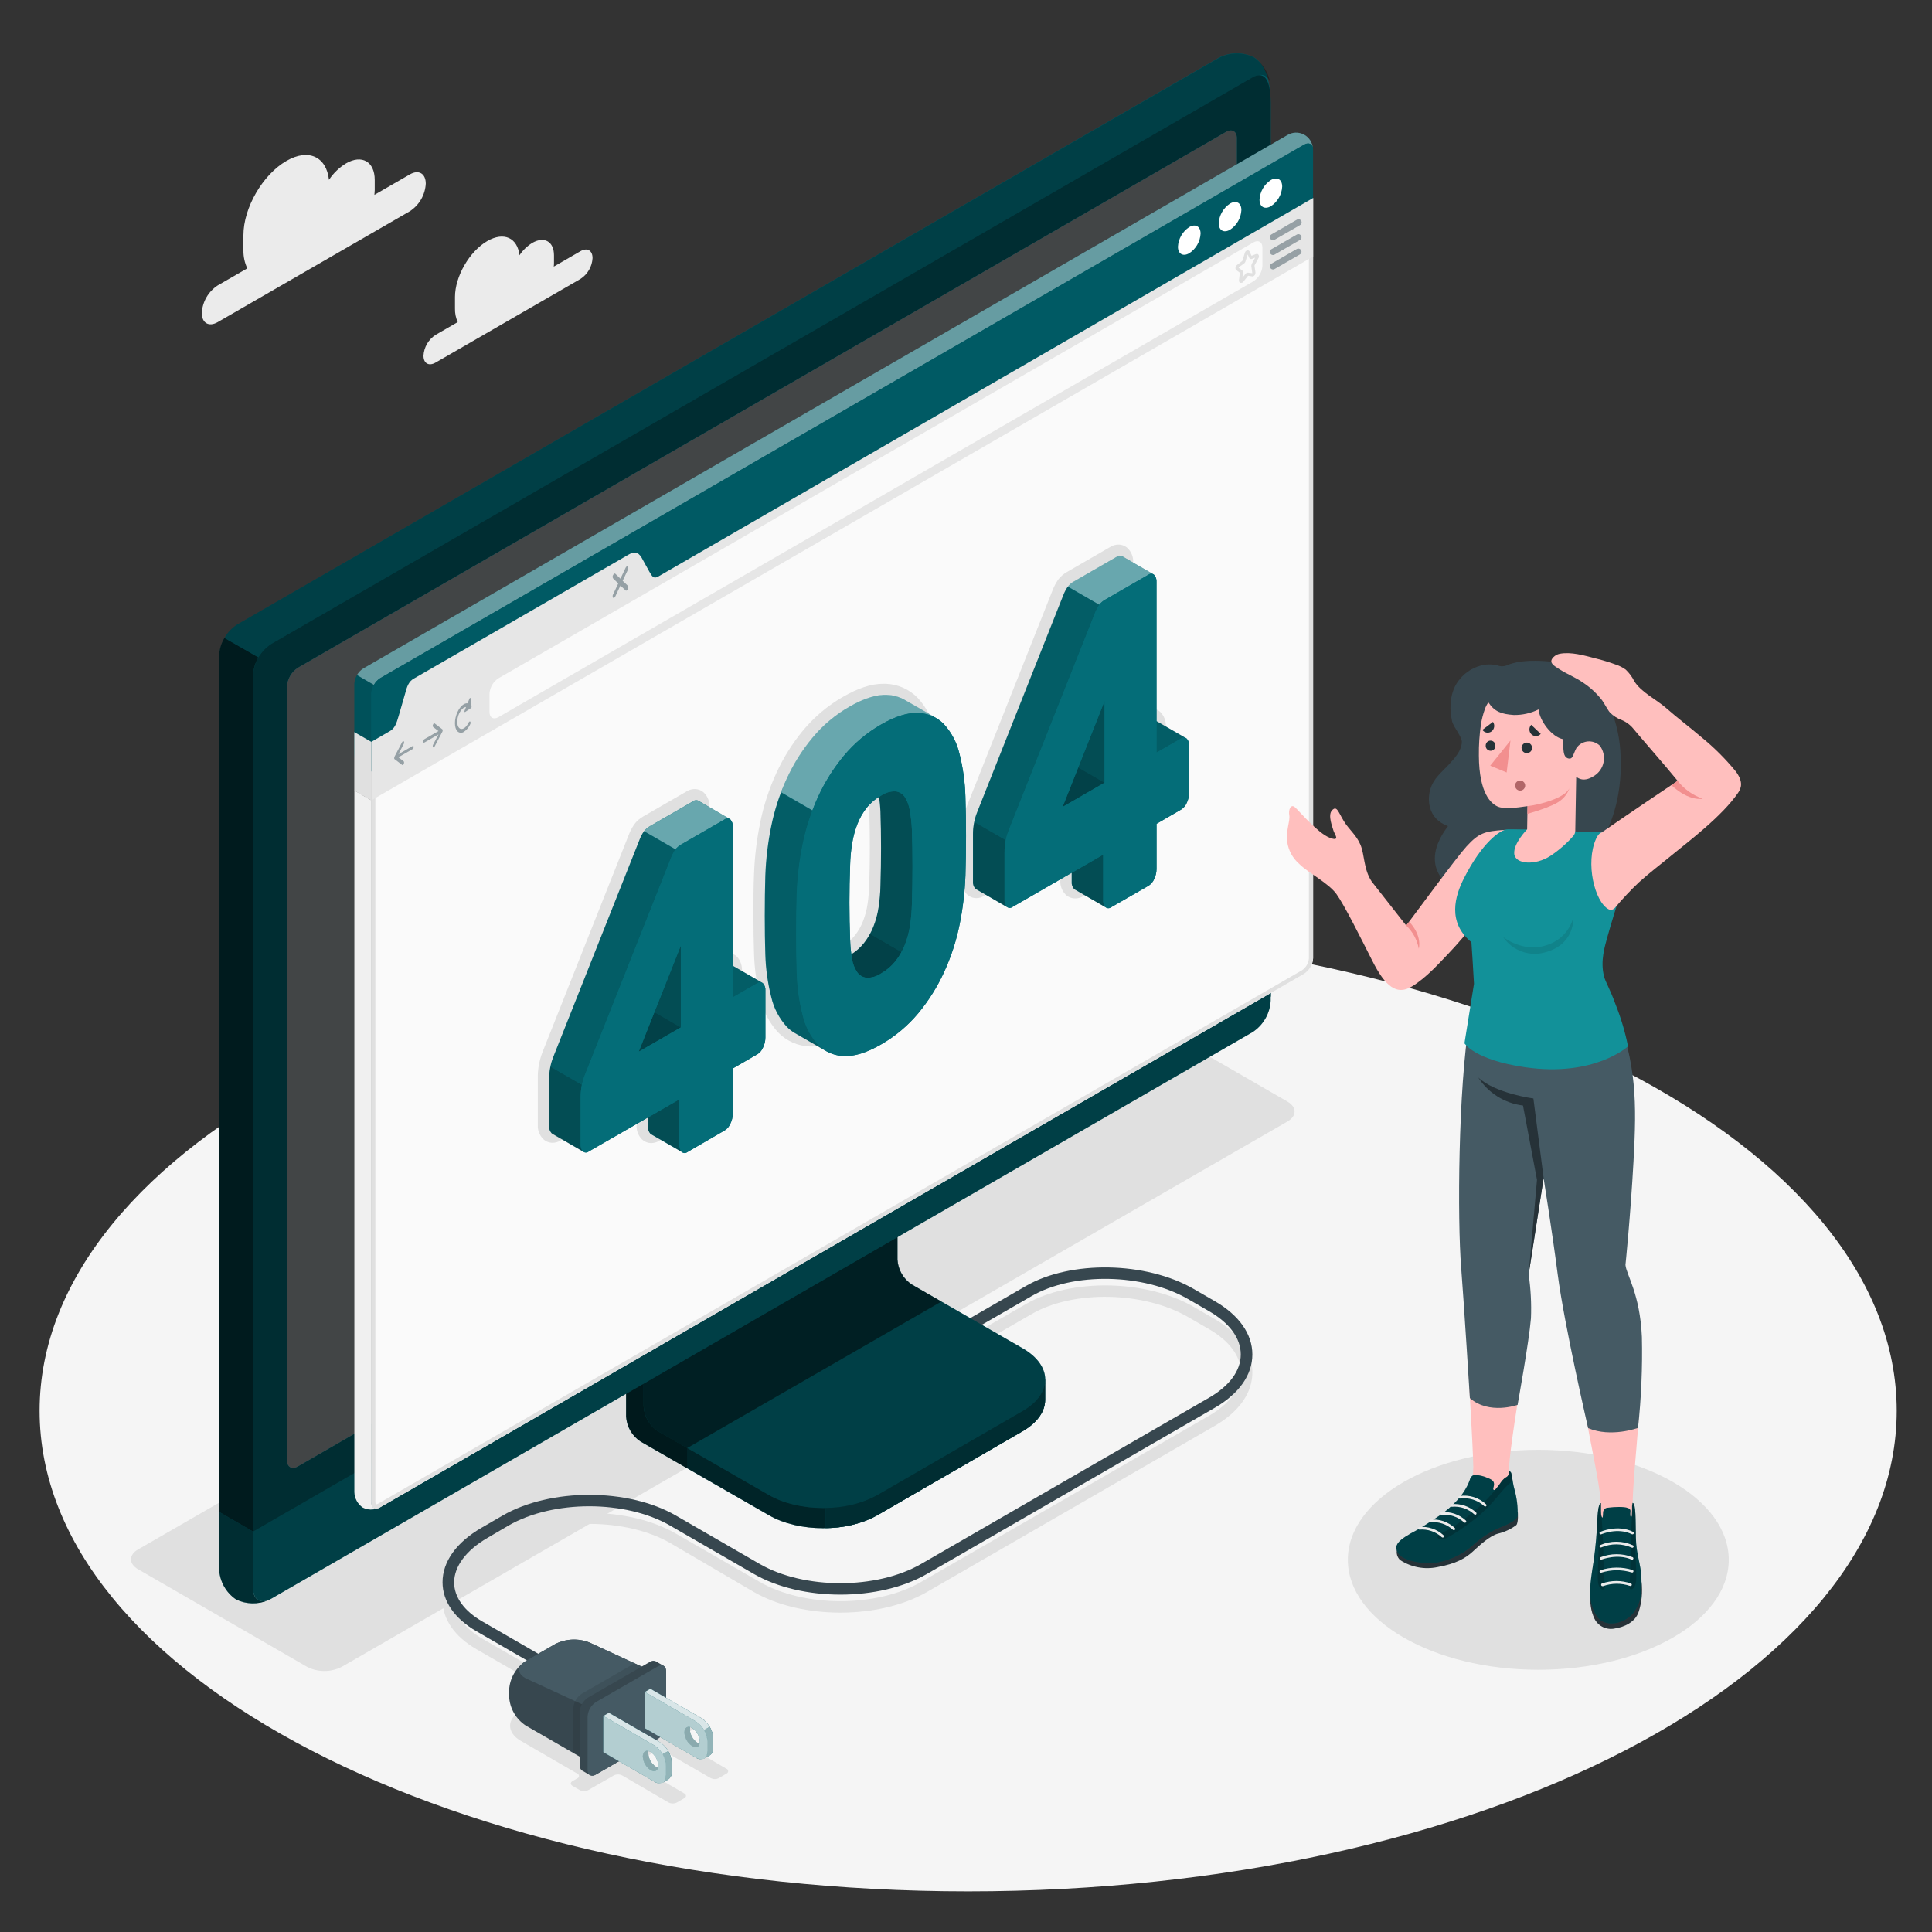 <svg width="431" height="431" viewBox="0 0 431 431" fill="none" xmlns="http://www.w3.org/2000/svg">
<rect x="0" y="0" width="431" height="431" fill="#333333" stroke="none"/>
<path d="M215.983 421.932C330.387 421.932 423.13 373.937 423.13 314.733C423.13 255.529 330.387 207.535 215.983 207.535C101.578 207.535 8.835 255.529 8.835 314.733C8.835 373.937 101.578 421.932 215.983 421.932Z" fill="#F5F5F5"/>
<path d="M91.441 38.902L83.528 43.471C83.528 43.117 83.597 42.772 83.597 42.428V40.135C83.597 36.057 80.726 34.402 77.201 36.445C75.678 37.373 74.377 38.624 73.391 40.109C72.805 34.937 68.788 33.066 63.909 35.894C58.616 38.937 54.306 46.358 54.306 52.461V55.909C54.291 57.276 54.586 58.629 55.168 59.866L48.591 63.659C47.551 64.331 46.686 65.24 46.066 66.311C45.446 67.383 45.088 68.586 45.022 69.822C45.022 72.08 46.608 72.994 48.565 71.865L91.441 47.117C92.472 46.442 93.33 45.535 93.946 44.467C94.561 43.399 94.917 42.201 94.984 40.971C94.984 38.695 93.398 37.773 91.441 38.902Z" fill="#EBEBEB"/>
<path d="M129.507 56.03L123.533 59.478C123.567 59.215 123.585 58.95 123.585 58.685V56.961C123.585 53.884 121.43 52.651 118.758 54.177C117.612 54.88 116.633 55.825 115.887 56.944C115.448 53.073 112.439 51.634 108.724 53.763C104.733 56.065 101.5 61.659 101.5 66.271V68.857C101.477 69.89 101.686 70.915 102.112 71.856L97.156 74.718C96.376 75.226 95.726 75.91 95.26 76.716C94.794 77.522 94.525 78.426 94.475 79.356C94.475 81.08 95.673 81.752 97.156 80.899L129.507 62.219C130.287 61.712 130.937 61.027 131.402 60.221C131.868 59.416 132.137 58.511 132.188 57.582C132.188 55.883 131.024 55.168 129.507 56.03Z" fill="#EBEBEB"/>
<path d="M343.171 372.496C366.636 372.496 385.659 361.513 385.659 347.964C385.659 334.415 366.636 323.431 343.171 323.431C319.705 323.431 300.683 334.415 300.683 347.964C300.683 361.513 319.705 372.496 343.171 372.496Z" fill="#E0E0E0"/>
<path d="M68.52 371.858L30.817 350.084C28.687 348.86 28.687 346.869 30.817 345.645L241.8 223.973C242.993 223.37 244.311 223.055 245.648 223.055C246.986 223.055 248.304 223.37 249.497 223.973L287.21 245.748C289.33 246.972 289.33 248.963 287.21 250.187L76.218 371.858C75.025 372.462 73.706 372.776 72.369 372.776C71.032 372.776 69.713 372.462 68.52 371.858Z" fill="#E0E0E0"/>
<path d="M271.004 294.278L266.358 291.572C255.712 285.425 238.903 285.124 228.895 290.899L211.345 301.01C211.048 301.182 210.831 301.464 210.742 301.796C210.653 302.127 210.7 302.48 210.871 302.778C211.043 303.075 211.325 303.292 211.656 303.381C211.988 303.469 212.341 303.423 212.638 303.252L230.154 293.14C239.446 287.77 255.1 288.072 265.031 293.804L269.72 296.519C274.288 299.157 276.805 302.553 276.805 306.174C276.805 309.794 274.288 313.19 269.72 315.828L205.509 352.894C195.571 358.635 179.408 358.627 169.469 352.894L150.764 342.111C140.118 335.965 122.792 335.965 112.146 342.111L107.457 344.8C101.828 348.05 98.725 352.377 98.725 356.971C98.725 361.212 101.414 365.1 106.302 367.919L123.042 377.59L116.146 381.651C113 383.504 113.017 386.512 116.146 388.34L128.774 395.658C128.887 395.696 128.985 395.769 129.054 395.865C129.123 395.962 129.16 396.078 129.16 396.197C129.16 396.316 129.123 396.432 129.054 396.528C128.985 396.625 128.887 396.697 128.774 396.736L127.723 397.33C127.205 397.623 127.205 398.106 127.723 398.408L129.352 399.347C129.641 399.496 129.962 399.574 130.287 399.574C130.612 399.574 130.933 399.496 131.222 399.347L136.929 396.072C137.219 395.927 137.539 395.852 137.864 395.852C138.188 395.852 138.509 395.927 138.799 396.072L149.143 402.106C149.432 402.251 149.751 402.326 150.074 402.326C150.397 402.326 150.716 402.251 151.005 402.106L152.643 401.158C153.16 400.865 153.16 400.382 152.643 400.08L142.299 394.046C141.782 393.744 141.782 393.262 142.299 392.969L146.281 390.667C146.569 390.518 146.888 390.44 147.212 390.44C147.536 390.44 147.856 390.518 148.143 390.667L158.539 396.658C158.827 396.807 159.146 396.885 159.47 396.885C159.794 396.885 160.113 396.807 160.401 396.658L162.056 395.658C162.169 395.62 162.266 395.547 162.336 395.451C162.405 395.354 162.442 395.238 162.442 395.119C162.442 395 162.405 394.884 162.336 394.788C162.266 394.691 162.169 394.619 162.056 394.581L151.712 388.547C151.599 388.508 151.502 388.436 151.432 388.339C151.363 388.243 151.326 388.127 151.326 388.008C151.326 387.889 151.363 387.773 151.432 387.676C151.502 387.58 151.599 387.507 151.712 387.469L156.884 384.504C156.997 384.466 157.094 384.393 157.164 384.296C157.233 384.2 157.27 384.084 157.27 383.965C157.27 383.846 157.233 383.73 157.164 383.634C157.094 383.537 156.997 383.464 156.884 383.426L155.246 382.487C154.957 382.338 154.636 382.26 154.311 382.26C153.986 382.26 153.665 382.338 153.376 382.487L151.746 383.426C151.456 383.571 151.136 383.646 150.811 383.646C150.487 383.646 150.167 383.571 149.876 383.426L133.903 374.203C133.109 373.797 132.23 373.586 131.339 373.586C130.447 373.586 129.568 373.797 128.774 374.203L125.593 376.073C125.485 375.932 125.35 375.812 125.197 375.72L107.69 365.617C103.638 363.273 101.406 360.187 101.406 356.902C101.406 353.317 104.121 349.696 108.845 346.972L113.534 344.257C123.473 338.525 139.635 338.525 149.566 344.257L168.168 355.144C178.822 361.29 196.139 361.29 206.794 355.144L271.004 318.078C276.409 314.958 279.383 310.734 279.383 306.182C279.383 301.631 276.409 297.39 271.004 294.278Z" fill="#E0E0E0"/>
<path d="M124.456 374.203C124.229 374.202 124.006 374.143 123.809 374.03L106.302 363.919C101.414 361.1 98.725 357.213 98.725 352.972C98.725 348.369 101.828 344.05 107.457 340.8L112.146 338.085C122.792 331.939 140.118 331.939 150.764 338.085L169.461 348.886C179.399 354.618 195.562 354.618 205.501 348.886L269.711 311.82C274.28 309.182 276.797 305.786 276.797 302.157C276.797 298.528 274.28 295.14 269.711 292.502L265.022 289.796C255.083 284.063 239.438 283.762 230.145 289.132L212.638 299.235C212.341 299.406 211.988 299.453 211.656 299.364C211.325 299.275 211.043 299.058 210.871 298.761C210.7 298.463 210.653 298.11 210.742 297.779C210.831 297.447 211.048 297.165 211.345 296.993L228.852 286.891C238.86 281.107 255.669 281.409 266.315 287.555L271.004 290.27C276.409 293.382 279.383 297.605 279.383 302.157C279.383 306.708 276.409 310.941 271.004 314.052L206.794 351.118C196.139 357.273 178.822 357.273 168.168 351.118L149.471 340.326C139.541 334.594 123.378 334.594 113.439 340.326L108.75 343.076C104.026 345.809 101.311 349.429 101.311 353.015C101.311 356.29 103.543 359.385 107.595 361.721L125.102 371.832C125.349 371.974 125.542 372.194 125.651 372.457C125.76 372.72 125.78 373.012 125.706 373.287C125.632 373.563 125.47 373.806 125.244 373.979C125.017 374.152 124.74 374.246 124.456 374.246V374.203Z" fill="#37474F"/>
<path d="M113.577 377.004V378.496C113.649 379.79 114.024 381.05 114.672 382.173C115.32 383.296 116.224 384.251 117.31 384.961L131.102 392.908L145.1 384.823V372.694L131.498 366.419C130.272 365.932 128.956 365.711 127.638 365.77C126.32 365.83 125.03 366.168 123.852 366.764L117.31 370.539C116.223 371.248 115.32 372.203 114.671 373.326C114.023 374.449 113.648 375.709 113.577 377.004Z" fill="#37474F"/>
<path d="M131.498 366.419C130.272 365.932 128.956 365.711 127.638 365.77C126.32 365.83 125.029 366.168 123.852 366.764L117.31 370.539C115.249 371.729 115.336 373.505 117.491 374.504L131.084 380.78L145.1 372.694L131.498 366.419Z" fill="#455A64"/>
<path opacity="0.1" d="M129.765 377.858C129.223 378.212 128.771 378.69 128.448 379.251C128.124 379.813 127.938 380.443 127.904 381.09V391.072L131.093 392.908L145.092 384.823V372.694L141.54 371.057L129.765 377.858Z" fill="black"/>
<path d="M146.29 370.608C146.079 370.513 145.848 370.475 145.618 370.498C145.388 370.52 145.168 370.603 144.98 370.738L131.188 378.694C130.643 379.047 130.19 379.524 129.865 380.086C129.54 380.648 129.352 381.278 129.317 381.926V393.787C129.293 394.02 129.331 394.254 129.428 394.466C129.525 394.679 129.677 394.861 129.869 394.994L131.593 396.003C131.804 396.102 132.038 396.143 132.27 396.12C132.502 396.097 132.724 396.012 132.912 395.873L146.704 387.926C147.246 387.57 147.696 387.093 148.02 386.531C148.343 385.97 148.53 385.34 148.566 384.693V372.824C148.589 372.593 148.551 372.359 148.455 372.148C148.36 371.936 148.211 371.753 148.023 371.617L146.29 370.608Z" fill="#37474F"/>
<path d="M132.955 379.702L146.747 371.746C147.773 371.151 148.609 371.634 148.609 372.824V384.693C148.573 385.34 148.386 385.97 148.063 386.531C147.739 387.093 147.289 387.57 146.747 387.926L132.955 395.873C131.92 396.468 131.084 395.986 131.084 394.796V382.935C131.12 382.287 131.307 381.656 131.632 381.094C131.957 380.533 132.411 380.056 132.955 379.702Z" fill="#455A64"/>
<path d="M147.221 388.667L135.825 382.09L134.593 382.806V390.891L145.98 397.468C146.246 397.659 146.557 397.775 146.883 397.805C147.209 397.836 147.537 397.779 147.833 397.641L149.074 396.925C149.347 396.735 149.562 396.474 149.695 396.17C149.829 395.865 149.877 395.53 149.833 395.201V393.15C149.778 392.25 149.513 391.376 149.059 390.598C148.606 389.82 147.976 389.158 147.221 388.667ZM145.126 390.831C145.631 391.164 146.05 391.612 146.35 392.138C146.649 392.663 146.821 393.252 146.85 393.856C146.849 394.019 146.829 394.181 146.79 394.339C146.634 394.296 146.484 394.235 146.342 394.158C145.838 393.822 145.419 393.372 145.12 392.845C144.821 392.318 144.649 391.729 144.618 391.124C144.619 390.958 144.639 390.793 144.678 390.633C144.836 390.678 144.986 390.745 145.126 390.831Z" fill="#005A64"/>
<path opacity="0.85" d="M147.221 388.667L135.825 382.09L134.593 382.806L145.98 389.383C146.736 389.881 147.364 390.55 147.813 391.337C148.262 392.123 148.52 393.004 148.566 393.908V395.96C148.604 396.295 148.548 396.634 148.403 396.939C148.258 397.244 148.031 397.502 147.747 397.684H147.807L149.048 396.96C149.322 396.77 149.537 396.509 149.671 396.205C149.805 395.9 149.852 395.565 149.807 395.236V393.184C149.758 392.282 149.499 391.403 149.05 390.619C148.601 389.835 147.974 389.166 147.221 388.667Z" fill="white"/>
<path d="M149.833 393.193V395.244C149.878 395.574 149.831 395.909 149.697 396.213C149.563 396.518 149.347 396.779 149.074 396.968L147.833 397.692H147.781C148.064 397.509 148.29 397.251 148.433 396.946C148.576 396.641 148.631 396.303 148.592 395.968V393.934C148.561 393.021 148.297 392.13 147.824 391.348L149.066 390.633C149.535 391.407 149.799 392.288 149.833 393.193Z" fill="#005A64"/>
<path opacity="0.6" d="M149.833 393.193V395.244C149.878 395.574 149.831 395.909 149.697 396.213C149.563 396.518 149.347 396.779 149.074 396.968L147.833 397.692H147.781C148.064 397.509 148.29 397.251 148.433 396.946C148.576 396.641 148.631 396.303 148.592 395.968V393.934C148.561 393.021 148.297 392.13 147.824 391.348L149.066 390.633C149.535 391.407 149.799 392.288 149.833 393.193Z" fill="white"/>
<path opacity="0.05" d="M149.833 393.193V395.244C149.878 395.574 149.831 395.909 149.697 396.213C149.563 396.518 149.347 396.779 149.074 396.968L147.833 397.692H147.781C148.064 397.509 148.29 397.251 148.433 396.946C148.576 396.641 148.631 396.303 148.592 395.968V393.934C148.561 393.021 148.297 392.13 147.824 391.348L149.066 390.633C149.535 391.407 149.799 392.288 149.833 393.193Z" fill="black"/>
<path opacity="0.6" d="M144.618 391.124C144.618 390.958 144.638 390.793 144.678 390.633C143.928 390.426 143.376 390.9 143.376 391.839C143.406 392.445 143.578 393.035 143.877 393.562C144.177 394.089 144.596 394.538 145.1 394.874C145.911 395.348 146.6 395.098 146.824 394.339C146.666 394.304 146.515 394.243 146.376 394.158C145.865 393.826 145.439 393.379 145.134 392.852C144.828 392.324 144.651 391.732 144.618 391.124Z" fill="white"/>
<path opacity="0.1" d="M144.618 391.124C144.618 390.958 144.638 390.793 144.678 390.633C143.928 390.426 143.376 390.9 143.376 391.839C143.406 392.445 143.578 393.035 143.877 393.562C144.177 394.089 144.596 394.538 145.1 394.874C145.911 395.348 146.6 395.098 146.824 394.339C146.666 394.304 146.515 394.243 146.376 394.158C145.865 393.826 145.439 393.379 145.134 392.852C144.828 392.324 144.651 391.732 144.618 391.124Z" fill="black"/>
<path opacity="0.7" d="M145.98 389.383L134.593 382.806V390.891L145.98 397.468C147.428 398.33 148.566 397.623 148.566 395.96V393.934C148.526 393.025 148.271 392.138 147.822 391.346C147.372 390.555 146.741 389.882 145.98 389.383ZM145.118 394.874C144.614 394.537 144.195 394.088 143.896 393.561C143.597 393.034 143.425 392.444 143.394 391.839C143.394 390.719 144.178 390.27 145.118 390.831C145.622 391.164 146.041 391.612 146.341 392.138C146.64 392.663 146.812 393.252 146.842 393.856C146.876 394.977 146.092 395.425 145.126 394.874H145.118Z" fill="white"/>
<path d="M156.487 383.314L145.1 376.737L143.859 377.453V385.538L155.246 392.115C155.51 392.309 155.822 392.428 156.148 392.459C156.474 392.491 156.803 392.435 157.099 392.296L158.341 391.572C158.607 391.386 158.818 391.132 158.951 390.836C159.085 390.54 159.136 390.214 159.099 389.891V387.84C159.051 386.933 158.789 386.05 158.335 385.264C157.881 384.478 157.248 383.81 156.487 383.314ZM154.393 385.478C154.899 385.812 155.318 386.261 155.618 386.789C155.918 387.316 156.088 387.906 156.117 388.512C156.116 388.672 156.096 388.831 156.056 388.986C155.898 388.951 155.747 388.89 155.608 388.805C155.103 388.47 154.684 388.02 154.385 387.493C154.085 386.966 153.914 386.376 153.884 385.771C153.885 385.608 153.905 385.446 153.945 385.288C154.102 385.331 154.253 385.394 154.393 385.478Z" fill="#005A64"/>
<path opacity="0.85" d="M156.487 383.314L145.092 376.737L143.859 377.453L155.246 384.03C156.002 384.528 156.63 385.197 157.08 385.984C157.529 386.77 157.787 387.651 157.832 388.555V390.607C157.871 390.942 157.815 391.281 157.67 391.586C157.525 391.891 157.297 392.149 157.013 392.331H157.074L158.315 391.607C158.581 391.421 158.792 391.166 158.926 390.871C159.059 390.575 159.11 390.248 159.073 389.926V387.874C159.031 386.964 158.775 386.077 158.326 385.285C157.876 384.493 157.247 383.817 156.487 383.314Z" fill="white"/>
<path d="M159.099 387.84V389.891C159.136 390.214 159.085 390.54 158.951 390.836C158.818 391.132 158.607 391.386 158.341 391.572L157.099 392.296H157.048C157.33 392.113 157.556 391.855 157.699 391.55C157.843 391.245 157.898 390.907 157.858 390.572V388.521C157.827 387.607 157.563 386.717 157.091 385.935L158.332 385.219C158.811 386.011 159.076 386.914 159.099 387.84Z" fill="#005A64"/>
<path opacity="0.6" d="M159.099 387.84V389.891C159.136 390.214 159.085 390.54 158.951 390.836C158.818 391.132 158.607 391.386 158.341 391.572L157.099 392.296H157.048C157.33 392.113 157.556 391.855 157.699 391.55C157.843 391.245 157.898 390.907 157.858 390.572V388.521C157.827 387.607 157.563 386.717 157.091 385.935L158.332 385.219C158.811 386.011 159.076 386.914 159.099 387.84Z" fill="white"/>
<path opacity="0.05" d="M159.099 387.84V389.891C159.136 390.214 159.085 390.54 158.951 390.836C158.818 391.132 158.607 391.386 158.341 391.572L157.099 392.296H157.048C157.33 392.113 157.556 391.855 157.699 391.55C157.843 391.245 157.898 390.907 157.858 390.572V388.521C157.827 387.607 157.563 386.717 157.091 385.935L158.332 385.219C158.811 386.011 159.076 386.914 159.099 387.84Z" fill="black"/>
<path opacity="0.6" d="M153.884 385.771C153.885 385.608 153.905 385.446 153.945 385.288C153.203 385.081 152.643 385.547 152.643 386.486C152.673 387.092 152.844 387.682 153.144 388.209C153.443 388.736 153.862 389.185 154.367 389.521C155.177 389.995 155.867 389.745 156.091 388.986C155.933 388.951 155.781 388.89 155.643 388.805C155.131 388.473 154.706 388.026 154.4 387.499C154.095 386.971 153.918 386.379 153.884 385.771Z" fill="white"/>
<path opacity="0.1" d="M153.884 385.771C153.885 385.608 153.905 385.446 153.945 385.288C153.203 385.081 152.643 385.547 152.643 386.486C152.673 387.092 152.844 387.682 153.144 388.209C153.443 388.736 153.862 389.185 154.367 389.521C155.177 389.995 155.867 389.745 156.091 388.986C155.933 388.951 155.781 388.89 155.643 388.805C155.131 388.473 154.706 388.026 154.4 387.499C154.095 386.971 153.918 386.379 153.884 385.771Z" fill="black"/>
<path opacity="0.7" d="M155.255 384.03L143.859 377.453V385.538L155.246 392.115C156.694 392.977 157.832 392.279 157.832 390.607V388.555C157.786 387.652 157.528 386.772 157.081 385.986C156.633 385.201 156.008 384.53 155.255 384.03ZM154.393 389.521C153.888 389.185 153.469 388.736 153.169 388.209C152.87 387.682 152.698 387.092 152.669 386.486C152.669 385.374 153.453 384.917 154.393 385.478C154.899 385.812 155.318 386.261 155.618 386.789C155.918 387.316 156.088 387.906 156.117 388.512C156.143 389.624 155.358 390.081 154.393 389.521Z" fill="white"/>
<path d="M195.717 338.025L228.128 319.276C231.473 317.354 233.145 314.82 233.145 312.294C233.145 309.768 233.145 307.786 233.145 307.786L199.527 288.822C198.587 288.209 197.804 287.383 197.243 286.411C196.681 285.439 196.356 284.348 196.295 283.227V243.265L139.678 276.021V315.992C139.738 317.111 140.061 318.201 140.621 319.171C141.181 320.142 141.963 320.967 142.902 321.578L171.538 338.025C178.201 341.878 189.037 341.878 195.717 338.025Z" fill="#005A64"/>
<g opacity="0.6">
<path d="M195.717 338.025L228.128 319.276C231.473 317.354 233.145 314.82 233.145 312.294C233.145 309.768 233.145 307.786 233.145 307.786L199.527 288.822C198.587 288.209 197.804 287.383 197.243 286.411C196.681 285.439 196.356 284.348 196.295 283.227V243.265L139.678 276.021V315.992C139.738 317.111 140.061 318.201 140.621 319.171C141.181 320.142 141.963 320.967 142.902 321.578L171.538 338.025C178.201 341.878 189.037 341.878 195.717 338.025Z" fill="black"/>
</g>
<path opacity="0.3" d="M153.272 323.026V327.56L142.928 321.578C141.991 320.964 141.211 320.139 140.651 319.169C140.091 318.199 139.767 317.11 139.704 315.992V275.987L150.462 269.806C150.678 272.539 150.928 275.375 151.152 278.133L143.583 282.512V313.734C143.638 314.854 143.96 315.945 144.52 316.916C145.081 317.887 145.865 318.711 146.807 319.319L153.272 323.026Z" fill="black"/>
<path d="M143.583 313.699C143.643 314.818 143.965 315.908 144.526 316.878C145.086 317.849 145.868 318.674 146.807 319.285L171.538 333.516C178.219 337.37 189.054 337.378 195.743 333.516L228.171 314.777C234.852 310.923 234.852 304.665 228.171 300.803L203.432 286.572C202.493 285.958 201.711 285.132 201.151 284.16C200.591 283.188 200.268 282.098 200.208 280.977V249.747L143.592 282.503L143.583 313.699Z" fill="#005A64"/>
<path opacity="0.3" d="M143.583 313.699C143.643 314.818 143.965 315.908 144.526 316.878C145.086 317.849 145.868 318.674 146.807 319.285L171.538 333.516C178.219 337.37 189.054 337.378 195.743 333.516L228.171 314.777C234.852 310.923 234.852 304.665 228.171 300.803L203.432 286.572C202.493 285.958 201.711 285.132 201.151 284.16C200.591 283.188 200.268 282.098 200.208 280.977V249.747L143.592 282.503L143.583 313.699Z" fill="black"/>
<path opacity="0.5" d="M210 290.365L203.432 286.572C202.493 285.958 201.711 285.132 201.151 284.16C200.591 283.188 200.268 282.098 200.208 280.977V249.747L143.592 282.503V313.734C143.651 314.853 143.974 315.942 144.534 316.913C145.095 317.884 145.876 318.708 146.816 319.319L153.281 323.052L210 290.365Z" fill="black"/>
<path d="M233.154 307.786V312.294C233.154 314.828 231.43 317.345 228.137 319.285L195.717 338.016C192.165 339.916 188.195 340.903 184.166 340.887V336.395C188.195 336.412 192.165 335.425 195.717 333.525L228.137 314.777C231.473 312.854 233.154 310.32 233.154 307.786Z" fill="#005A64"/>
<path opacity="0.5" d="M233.154 307.786V312.294C233.154 314.828 231.43 317.345 228.137 319.285L195.717 338.016C192.165 339.916 188.195 340.903 184.166 340.887V336.395C188.195 336.412 192.165 335.425 195.717 333.525L228.137 314.777C231.473 312.854 233.154 310.32 233.154 307.786Z" fill="black"/>
<path d="M52.668 352.558C53.891 353.152 55.236 353.448 56.595 353.422C57.954 353.397 59.287 353.05 60.486 352.411L279.434 225.991C281.658 224.706 283.46 221.577 283.46 222.456V23.033C283.46 16.999 281.736 13.947 279.676 12.74C278.454 12.148 277.111 11.853 275.753 11.878C274.396 11.904 273.064 12.249 271.866 12.887L52.927 139.308C51.752 140.072 50.774 141.102 50.073 142.316C49.372 143.529 48.968 144.891 48.893 146.29V345.662C48.93 347.028 49.292 348.366 49.948 349.565C50.605 350.765 51.537 351.79 52.668 352.558Z" fill="#005A64"/>
<path d="M60.487 352.368L279.435 225.947C281.659 224.663 283.469 221.534 283.469 222.405V23.024C283.469 16.99 281.659 15.964 279.435 17.249L60.487 143.67C59.312 144.433 58.334 145.464 57.633 146.677C56.932 147.891 56.527 149.252 56.452 150.652V350.032C56.452 352.61 58.263 353.653 60.487 352.368Z" fill="#005A64"/>
<path opacity="0.5" d="M60.487 352.368L279.435 225.947C281.659 224.663 283.469 221.534 283.469 222.405V23.024C283.469 16.99 281.659 15.964 279.435 17.249L60.487 143.67C59.312 144.433 58.334 145.464 57.633 146.677C56.932 147.891 56.527 149.252 56.452 150.652V350.032C56.452 352.61 58.263 353.653 60.487 352.368Z" fill="black"/>
<path d="M59.892 356.971C58.747 357.465 57.509 357.706 56.263 357.679C55.017 357.653 53.791 357.358 52.668 356.816C51.542 356.055 50.613 355.037 49.955 353.848C49.298 352.658 48.931 351.33 48.884 349.972V337.283L56.452 341.662V354.342C56.452 356.687 57.944 357.73 59.892 356.971Z" fill="#005A64"/>
<path opacity="0.5" d="M59.892 356.971C58.747 357.465 57.509 357.706 56.263 357.679C55.017 357.653 53.791 357.358 52.668 356.816C51.542 356.055 50.613 355.037 49.955 353.848C49.298 352.658 48.931 351.33 48.884 349.972V337.283L56.452 341.662V354.342C56.452 356.687 57.944 357.73 59.892 356.971Z" fill="black"/>
<path d="M56.452 341.662V354.334C56.452 356.92 58.263 357.954 60.487 356.661L279.435 230.249C280.609 229.483 281.586 228.45 282.287 227.236C282.988 226.021 283.393 224.658 283.469 223.258V210.552L56.452 341.662Z" fill="#005A64"/>
<path opacity="0.3" d="M56.452 341.628V354.334C56.452 356.92 58.263 357.954 60.487 356.661L279.435 230.249C280.609 229.483 281.586 228.45 282.287 227.236C282.988 226.021 283.393 224.658 283.469 223.258V210.552L56.452 341.628Z" fill="black"/>
<path d="M64.021 325.733V153.169C64.067 152.328 64.311 151.51 64.731 150.781C65.152 150.052 65.738 149.432 66.443 148.971L273.495 29.429C274.831 28.662 275.918 29.282 275.918 30.825V203.432C275.871 204.271 275.628 205.088 275.207 205.816C274.786 206.544 274.2 207.162 273.495 207.621L66.443 327.138C65.107 327.905 64.021 327.276 64.021 325.733Z" fill="#005A64"/>
<path d="M64.021 325.733V153.169C64.067 152.328 64.311 151.51 64.731 150.781C65.152 150.052 65.738 149.432 66.443 148.971L273.495 29.429C274.831 28.662 275.918 29.282 275.918 30.825V203.432C275.871 204.271 275.628 205.088 275.207 205.816C274.786 206.544 274.2 207.162 273.495 207.621L66.443 327.138C65.107 327.905 64.021 327.276 64.021 325.733Z" fill="#424546"/>
<path opacity="0.7" d="M57.642 146.661C56.925 147.874 56.517 149.244 56.452 150.652V341.662L48.884 337.283V146.29C48.936 144.884 49.342 143.514 50.065 142.308L57.642 146.661Z" fill="black"/>
<path opacity="0.3" d="M283.451 18.912C283.167 16.835 281.486 16.085 279.452 17.249L60.504 143.67C59.311 144.409 58.329 145.441 57.651 146.669L50.082 142.299C50.766 141.075 51.747 140.043 52.935 139.299L271.892 12.93C273.091 12.291 274.425 11.945 275.784 11.919C277.142 11.894 278.488 12.19 279.71 12.784C280.734 13.48 281.597 14.387 282.242 15.444C282.887 16.501 283.299 17.683 283.451 18.912Z" fill="black"/>
<path d="M84.821 336.249C84.341 336.532 83.8 336.695 83.243 336.723C82.45 336.827 81.644 336.685 80.933 336.318C80.369 335.933 79.905 335.42 79.578 334.82C79.251 334.221 79.072 333.552 79.054 332.87V176.331L82.838 178.512V335.085C82.838 335.999 83.295 336.525 83.95 336.525C84.257 336.5 84.555 336.405 84.821 336.249Z" fill="#F0F0F0"/>
<path d="M292.933 213.776C292.892 214.468 292.688 215.14 292.339 215.739C291.99 216.338 291.506 216.846 290.925 217.224L84.821 336.249C83.717 336.887 82.821 336.37 82.821 335.085V165.504L88.346 162.315C89.45 161.677 91.251 151.971 92.363 151.29L140.29 123.619C141.402 122.982 144.014 130.179 145.118 129.533L292.933 44.195V213.776Z" fill="#FAFAFA"/>
<path d="M292.002 45.772V213.776C291.964 214.309 291.805 214.827 291.538 215.289C291.271 215.752 290.902 216.148 290.459 216.448L84.355 335.447C84.228 335.528 84.083 335.578 83.933 335.594C83.743 335.594 83.743 335.111 83.743 335.085V166.03L88.812 163.099C89.614 162.634 90.113 161.073 91.243 157.065C91.646 155.347 92.2 153.669 92.898 152.048L140.394 124.628C140.957 125.39 141.461 126.194 141.902 127.033C143.195 129.309 143.919 130.481 144.971 130.481C145.187 130.481 145.399 130.421 145.583 130.309L292.002 45.772ZM292.933 44.169L145.118 129.507C145.073 129.534 145.023 129.549 144.971 129.55C143.851 129.55 141.523 123.516 140.437 123.516C140.389 123.503 140.338 123.503 140.29 123.516L92.363 151.186C91.251 151.833 89.45 161.53 88.346 162.211L82.821 165.504V335.085C82.821 335.999 83.269 336.525 83.933 336.525C84.24 336.511 84.537 336.416 84.795 336.249L290.925 217.224C291.506 216.846 291.99 216.338 292.339 215.739C292.688 215.14 292.892 214.468 292.933 213.776V44.169Z" fill="#E0E0E0"/>
<path d="M80.933 171.667C80.368 171.283 79.902 170.771 79.574 170.171C79.245 169.572 79.064 168.903 79.046 168.219V152.574C79.085 151.885 79.285 151.214 79.629 150.616C79.973 150.017 80.452 149.507 81.028 149.126L287.132 30.17C287.712 29.802 288.382 29.601 289.068 29.587C289.755 29.573 290.432 29.747 291.026 30.091C291.621 30.435 292.109 30.935 292.44 31.537C292.77 32.139 292.929 32.82 292.899 33.506V49.134C292.859 49.826 292.656 50.499 292.307 51.098C291.958 51.697 291.473 52.206 290.891 52.582L84.821 171.598C84.224 171.914 83.561 172.084 82.885 172.096C82.21 172.108 81.541 171.961 80.933 171.667Z" fill="#005A64"/>
<path opacity="0.4" d="M292.908 33.109C292.77 32.066 291.925 31.687 290.925 32.247L84.821 151.272C84.233 151.654 83.745 152.171 83.398 152.781L79.632 150.6C79.969 150.002 80.449 149.495 81.028 149.126L287.132 30.17C287.687 29.816 288.326 29.615 288.984 29.587C289.641 29.559 290.295 29.704 290.878 30.01C291.461 30.315 291.954 30.768 292.305 31.325C292.657 31.881 292.856 32.521 292.882 33.178L292.908 33.109Z" fill="white"/>
<path opacity="0.1" d="M83.398 152.781C83.04 153.379 82.841 154.058 82.821 154.755V178.555L79.037 176.374V152.574C79.032 152.494 79.032 152.413 79.037 152.333C79.052 152.165 79.078 151.998 79.114 151.833C79.222 151.398 79.391 150.98 79.614 150.591L83.398 152.781Z" fill="black"/>
<path d="M292.925 33.428V44.169L145.109 129.507C144.006 130.153 143.109 129.628 143.109 128.352V124.283C143.109 123.007 142.247 122.482 141.092 123.128L92.355 151.264C91.774 151.642 91.29 152.151 90.941 152.749C90.592 153.348 90.389 154.02 90.346 154.712V158.772C90.302 159.463 90.098 160.135 89.749 160.733C89.401 161.332 88.917 161.841 88.338 162.22L82.821 165.504V154.755C82.864 154.064 83.067 153.393 83.414 152.795C83.761 152.196 84.243 151.687 84.821 151.307L290.925 32.351C292.028 31.627 292.925 32.153 292.925 33.428Z" fill="#005A64"/>
<path d="M283.512 40.161C284.908 39.359 286.037 40.014 286.037 41.626C285.99 42.503 285.736 43.356 285.297 44.117C284.859 44.878 284.247 45.525 283.512 46.005C282.115 46.807 280.978 46.151 280.978 44.539C281.027 43.662 281.282 42.808 281.722 42.048C282.163 41.287 282.776 40.641 283.512 40.161Z" fill="white"/>
<path d="M274.409 45.41C275.806 44.608 276.935 45.255 276.935 46.867C276.888 47.744 276.635 48.598 276.197 49.359C275.758 50.12 275.145 50.767 274.409 51.246C273.013 52.056 271.883 51.401 271.883 49.789C271.931 48.912 272.185 48.059 272.623 47.298C273.062 46.537 273.674 45.891 274.409 45.41Z" fill="white"/>
<path d="M265.306 50.66C266.703 49.849 267.832 50.505 267.832 52.117C267.784 52.993 267.531 53.847 267.092 54.608C266.653 55.368 266.042 56.015 265.306 56.495C263.91 57.297 262.781 56.651 262.781 55.039C262.827 54.161 263.08 53.308 263.519 52.547C263.958 51.786 264.57 51.139 265.306 50.66Z" fill="white"/>
<path d="M292.933 44.169V57.228L82.821 178.555V165.504L86.95 163.116C88.053 162.478 88.424 161.504 88.95 159.668L90.355 154.807C90.794 153.083 91.217 151.971 92.363 151.359L140.29 123.688C141.402 123.051 142.273 122.982 143.118 124.378L144.842 127.498C145.471 128.585 145.79 129.222 146.893 128.585L292.933 44.169Z" fill="#E6E6E6"/>
<path d="M82.821 165.487V178.555L79.037 176.374V163.323L82.821 165.487Z" fill="#E0E0E0"/>
<path opacity="0.5" d="M92.036 166.435L88.881 168.254L90.079 165.944C90.127 165.857 90.153 165.759 90.153 165.659C90.153 165.56 90.127 165.462 90.079 165.375C89.984 165.263 89.829 165.375 89.717 165.547L87.993 168.831C87.993 168.831 87.993 168.909 87.95 168.952C87.946 169.007 87.946 169.061 87.95 169.116C87.944 169.164 87.944 169.214 87.95 169.262C87.962 169.286 87.977 169.31 87.993 169.331L89.717 170.642C89.741 170.661 89.772 170.672 89.803 170.672C89.835 170.672 89.865 170.661 89.889 170.642C89.978 170.584 90.044 170.499 90.079 170.4C90.174 170.185 90.156 169.943 90.079 169.866L88.881 168.935L92.036 167.116C92.116 167.052 92.18 166.971 92.223 166.878C92.267 166.785 92.288 166.684 92.286 166.582C92.286 166.461 92.174 166.366 92.036 166.435Z" fill="#455A64"/>
<path opacity="0.5" d="M94.665 164.909L97.82 163.09L96.613 162.168C96.562 162.087 96.534 161.993 96.534 161.897C96.534 161.8 96.562 161.706 96.613 161.625C96.699 161.409 96.863 161.306 96.966 161.384L98.69 162.702C98.714 162.72 98.732 162.744 98.742 162.771C98.751 162.82 98.751 162.87 98.742 162.918C98.751 162.975 98.751 163.033 98.742 163.09L98.69 163.22L96.966 166.513C96.933 166.591 96.876 166.658 96.803 166.702C96.777 166.726 96.743 166.74 96.708 166.74C96.673 166.74 96.639 166.726 96.613 166.702C96.564 166.617 96.538 166.52 96.538 166.422C96.538 166.324 96.564 166.227 96.613 166.142L97.82 163.832L94.665 165.651C94.527 165.728 94.415 165.651 94.415 165.409C94.419 165.313 94.443 165.219 94.486 165.132C94.529 165.046 94.59 164.97 94.665 164.909Z" fill="#455A64"/>
<path opacity="0.5" d="M105.009 155.832C105.009 155.643 104.828 155.66 104.742 155.832L104.311 156.893C103.569 156.815 102.681 157.53 102.078 158.806C101.294 160.461 101.294 162.418 102.078 163.168C102.267 163.344 102.511 163.45 102.769 163.465C103.027 163.481 103.283 163.406 103.492 163.254C104.123 162.829 104.617 162.23 104.914 161.53C104.962 161.446 104.987 161.351 104.987 161.254C104.987 161.158 104.962 161.063 104.914 160.978C104.811 160.884 104.655 160.978 104.552 161.185C103.966 162.418 103.018 162.97 102.44 162.409C101.863 161.849 101.854 160.384 102.44 159.151C102.854 158.289 103.449 157.755 103.966 157.72L103.647 158.522C103.561 158.729 103.647 158.918 103.768 158.832L105.052 157.97C105.105 157.931 105.146 157.878 105.172 157.818C105.198 157.757 105.207 157.691 105.199 157.625L105.009 155.832Z" fill="#455A64"/>
<path opacity="0.5" d="M138.903 129.567L140.058 127.136C140.123 127.021 140.157 126.89 140.157 126.757C140.157 126.624 140.123 126.494 140.058 126.378C139.92 126.249 139.696 126.378 139.566 126.662L138.411 129.093L137.265 127.99C137.127 127.86 136.911 127.99 136.774 128.274C136.704 128.389 136.668 128.52 136.668 128.653C136.668 128.787 136.704 128.918 136.774 129.033L137.92 130.162L136.774 132.593C136.704 132.707 136.668 132.838 136.668 132.972C136.668 133.106 136.704 133.237 136.774 133.351C136.807 133.381 136.85 133.397 136.894 133.397C136.939 133.397 136.982 133.381 137.015 133.351C137.127 133.279 137.215 133.174 137.265 133.05L138.411 130.619L139.566 131.722C139.6 131.752 139.643 131.768 139.687 131.768C139.732 131.768 139.775 131.752 139.808 131.722C139.92 131.65 140.008 131.545 140.058 131.421C140.123 131.305 140.157 131.174 140.157 131.041C140.157 130.908 140.123 130.778 140.058 130.662L138.903 129.567Z" fill="#455A64"/>
<path d="M109.198 158.823V154.755C109.24 154.063 109.443 153.391 109.792 152.792C110.141 152.193 110.625 151.684 111.207 151.307L279.616 54.082C280.728 53.435 281.624 53.961 281.624 55.237V59.306C281.582 59.997 281.379 60.67 281.03 61.269C280.681 61.867 280.197 62.376 279.616 62.754L111.198 159.979C110.095 160.625 109.198 160.099 109.198 158.823Z" fill="#FAFAFA"/>
<path d="M276.883 63.098C276.823 63.108 276.762 63.108 276.702 63.098C276.589 63.046 276.498 62.957 276.443 62.846C276.388 62.734 276.373 62.608 276.4 62.486L276.599 60.84L275.823 60.28C275.755 60.227 275.701 60.158 275.665 60.08C275.63 60.002 275.613 59.917 275.616 59.831C275.613 59.698 275.64 59.565 275.697 59.444C275.754 59.322 275.838 59.216 275.943 59.133L277.124 58.219C277.148 58.192 277.165 58.159 277.176 58.125L277.702 56.401C277.734 56.259 277.808 56.13 277.914 56.03C278.02 55.93 278.153 55.864 278.297 55.84C278.394 55.829 278.492 55.85 278.576 55.9C278.66 55.95 278.725 56.026 278.762 56.116L279.202 57.056L280.202 56.676C280.291 56.637 280.39 56.627 280.485 56.649C280.58 56.671 280.665 56.723 280.728 56.797C280.809 56.916 280.853 57.058 280.853 57.202C280.853 57.347 280.809 57.488 280.728 57.608L279.866 59.211C279.862 59.242 279.862 59.274 279.866 59.306L280.072 60.754C280.088 60.886 280.073 61.021 280.028 61.146C279.983 61.272 279.91 61.385 279.814 61.478C279.757 61.544 279.685 61.596 279.604 61.627C279.523 61.659 279.435 61.67 279.348 61.659L278.426 61.512L277.383 62.84C277.328 62.921 277.253 62.987 277.166 63.032C277.078 63.077 276.981 63.1 276.883 63.098ZM276.314 59.737L277.09 60.297C277.17 60.362 277.231 60.448 277.268 60.545C277.304 60.642 277.314 60.746 277.297 60.849L277.159 61.952L277.857 61.09C277.917 61.005 277.997 60.937 278.091 60.892C278.184 60.846 278.288 60.826 278.392 60.831L279.357 60.952C279.363 60.915 279.363 60.877 279.357 60.84L279.15 59.392C279.134 59.213 279.17 59.033 279.254 58.875L280.003 57.469L279.288 57.754C279.175 57.801 279.047 57.802 278.933 57.757C278.819 57.712 278.727 57.624 278.676 57.513L278.331 56.771L277.857 58.314C277.808 58.488 277.705 58.642 277.564 58.754L276.383 59.616C276.349 59.649 276.325 59.691 276.314 59.737Z" fill="#E0E0E0"/>
<g opacity="0.5">
<path d="M283.995 53.582C283.84 53.586 283.688 53.539 283.564 53.447C283.44 53.355 283.35 53.224 283.309 53.074C283.269 52.925 283.279 52.767 283.339 52.624C283.399 52.482 283.506 52.364 283.641 52.289L289.296 49.022C289.375 48.97 289.465 48.934 289.558 48.918C289.652 48.902 289.748 48.904 289.84 48.926C289.933 48.948 290.019 48.989 290.096 49.045C290.172 49.102 290.236 49.174 290.283 49.256C290.331 49.338 290.361 49.429 290.372 49.524C290.384 49.618 290.375 49.714 290.348 49.805C290.321 49.896 290.276 49.98 290.215 50.053C290.154 50.126 290.079 50.186 289.994 50.229L284.339 53.487C284.236 53.551 284.116 53.584 283.995 53.582Z" fill="#455A64"/>
<path d="M283.995 56.892C283.873 56.893 283.752 56.862 283.646 56.801C283.54 56.741 283.452 56.653 283.391 56.547C283.3 56.387 283.274 56.197 283.321 56.018C283.368 55.839 283.483 55.685 283.641 55.59L289.296 52.332C289.375 52.285 289.463 52.255 289.554 52.242C289.645 52.23 289.737 52.235 289.826 52.258C289.915 52.282 289.999 52.322 290.072 52.378C290.145 52.433 290.206 52.503 290.253 52.582C290.299 52.661 290.329 52.748 290.34 52.839C290.352 52.93 290.346 53.022 290.322 53.11C290.298 53.199 290.257 53.281 290.2 53.353C290.144 53.425 290.074 53.485 289.994 53.53L284.339 56.797C284.236 56.861 284.116 56.894 283.995 56.892Z" fill="#455A64"/>
<path d="M283.995 60.116C283.841 60.116 283.691 60.066 283.569 59.973C283.447 59.88 283.359 59.749 283.319 59.601C283.278 59.452 283.288 59.295 283.347 59.153C283.405 59.011 283.508 58.892 283.641 58.814L289.296 55.547C289.457 55.456 289.648 55.432 289.827 55.481C290.006 55.529 290.159 55.646 290.253 55.806C290.299 55.885 290.329 55.972 290.34 56.063C290.352 56.154 290.346 56.246 290.322 56.334C290.298 56.422 290.257 56.505 290.2 56.577C290.144 56.649 290.074 56.709 289.994 56.754L284.339 60.021C284.234 60.081 284.116 60.114 283.995 60.116Z" fill="#455A64"/>
</g>
<path d="M145.299 255.005C144.506 255.006 143.745 254.696 143.178 254.143C142.777 253.729 142.465 253.237 142.263 252.697C142.062 252.157 141.974 251.581 142.006 251.005V244.627L124.99 254.462C124.47 254.776 123.873 254.94 123.266 254.936C122.476 254.939 121.717 254.629 121.154 254.074C120.749 253.661 120.435 253.167 120.232 252.625C120.029 252.084 119.941 251.506 119.973 250.928V240.411C119.959 238.525 120.292 236.652 120.956 234.886L140.222 186.364C140.561 185.446 141.019 184.577 141.584 183.778C142.118 183.102 142.78 182.537 143.532 182.114L153.255 176.503C153.775 176.189 154.372 176.025 154.979 176.029C155.769 176.029 156.527 176.338 157.091 176.891C157.494 177.304 157.807 177.796 158.01 178.336C158.214 178.876 158.303 179.452 158.272 180.028V214.362L160.573 213.034C161.093 212.719 161.69 212.555 162.297 212.56C163.086 212.564 163.843 212.873 164.409 213.422C164.801 213.852 165.101 214.357 165.289 214.907C165.477 215.458 165.551 216.041 165.504 216.62V227.128C165.499 228.201 165.251 229.259 164.78 230.223C164.349 231.234 163.618 232.089 162.685 232.671L158.229 235.257V244.118C158.222 245.194 157.975 246.254 157.505 247.221C157.073 248.232 156.342 249.087 155.41 249.669L146.98 254.54C146.468 254.836 145.89 254.997 145.299 255.005ZM139.368 225.292L142.325 223.568V217.836L139.368 225.292Z" fill="#E0E0E0"/>
<path d="M181.27 233.455H180.753C178.031 233.382 175.446 232.243 173.555 230.283C171.607 228.146 170.244 225.542 169.599 222.723C168.773 219.462 168.308 216.121 168.211 212.758C168.125 210.095 168.081 207.164 168.081 204.035C168.081 200.906 168.081 197.854 168.211 194.967C168.352 191.14 168.808 187.332 169.573 183.58C170.333 179.785 171.531 176.091 173.141 172.572C174.718 169.102 176.747 165.856 179.175 162.918C181.67 159.92 184.679 157.392 188.063 155.453C191.459 153.487 194.39 152.539 197.036 152.539H197.553C200.274 152.62 202.855 153.758 204.751 155.711C206.696 157.851 208.058 160.454 208.707 163.271C209.532 166.532 209.997 169.874 210.095 173.236C210.181 176.089 210.225 179.089 210.225 182.166C210.225 185.243 210.225 188.2 210.095 191.027C209.95 194.854 209.494 198.662 208.733 202.414C207.964 206.205 206.764 209.895 205.156 213.414C203.58 216.884 201.551 220.13 199.122 223.068C196.626 226.066 193.617 228.596 190.235 230.541C186.847 232.498 183.908 233.455 181.27 233.455ZM192.071 174.296C191.414 174.376 190.786 174.615 190.243 174.994C189.248 175.561 188.37 176.313 187.657 177.21C186.935 178.142 186.354 179.176 185.933 180.278C185.456 181.526 185.109 182.82 184.899 184.14C184.65 185.634 184.509 187.143 184.477 188.657C184.261 194.217 184.261 199.759 184.477 205.173C184.501 206.514 184.631 207.851 184.865 209.173C184.962 209.904 185.221 210.605 185.623 211.224C185.69 211.331 185.781 211.421 185.888 211.487C185.996 211.553 186.118 211.593 186.244 211.603C186.919 211.539 187.566 211.302 188.123 210.914C189.117 210.342 189.995 209.587 190.709 208.69C191.451 207.747 192.052 206.702 192.493 205.587C192.981 204.357 193.328 203.076 193.528 201.768C193.749 200.269 193.879 198.757 193.916 197.242C194.088 191.596 194.088 186.036 193.916 180.718C193.855 179.39 193.705 178.069 193.467 176.761C193.358 176.01 193.097 175.288 192.7 174.641C192.644 174.544 192.565 174.462 192.471 174.402C192.376 174.342 192.269 174.306 192.157 174.296H192.071Z" fill="#E0E0E0"/>
<path d="M239.834 200.423C239.042 200.424 238.281 200.114 237.714 199.561C237.312 199.148 237.001 198.655 236.799 198.115C236.597 197.575 236.509 196.999 236.541 196.424V190.045L219.491 199.889C218.987 200.195 218.409 200.359 217.819 200.363C217.026 200.367 216.263 200.057 215.698 199.501C215.296 199.088 214.984 198.595 214.783 198.055C214.581 197.515 214.493 196.939 214.526 196.363V185.821C214.509 183.946 214.839 182.085 215.5 180.33L234.757 131.825C235.093 130.908 235.548 130.039 236.11 129.239C236.647 128.565 237.309 128 238.059 127.576L247.782 121.964C248.302 121.651 248.899 121.487 249.506 121.49C250.296 121.487 251.055 121.797 251.618 122.352C252.021 122.765 252.334 123.257 252.537 123.797C252.741 124.337 252.83 124.913 252.799 125.49V159.823L255.109 158.496C255.613 158.188 256.191 158.024 256.781 158.021C257.57 158.025 258.327 158.334 258.893 158.883C259.297 159.3 259.61 159.795 259.813 160.338C260.016 160.88 260.105 161.459 260.074 162.038V172.572C260.068 173.647 259.824 174.707 259.359 175.675C258.925 176.685 258.194 177.539 257.264 178.123L252.799 180.709V189.571C252.791 190.645 252.547 191.705 252.083 192.674C251.649 193.686 250.915 194.54 249.98 195.122L241.55 199.992C241.026 200.286 240.434 200.434 239.834 200.423ZM233.912 170.71L236.869 168.986V163.254L233.912 170.71Z" fill="#E0E0E0"/>
<path d="M170.228 219.379C170.164 219.314 170.092 219.259 170.012 219.215L163.47 215.439V184.407C163.495 184.122 163.462 183.834 163.373 183.561C163.284 183.289 163.141 183.037 162.952 182.821L162.746 182.666L155.755 178.606C155.594 178.521 155.413 178.482 155.232 178.494C155.051 178.506 154.877 178.569 154.729 178.675L145.006 184.287C144.499 184.569 144.051 184.946 143.687 185.399C143.242 186.031 142.885 186.721 142.627 187.45L123.369 235.938C122.789 237.45 122.496 239.058 122.507 240.679V251.186C122.481 251.472 122.513 251.76 122.602 252.033C122.691 252.306 122.835 252.557 123.025 252.772C123.088 252.837 123.161 252.892 123.24 252.936L130.231 256.979C130.391 257.063 130.571 257.101 130.751 257.087C130.931 257.073 131.103 257.009 131.248 256.901L144.557 249.29V251.316C144.533 251.601 144.566 251.887 144.653 252.16C144.74 252.432 144.881 252.684 145.066 252.902L145.273 253.057L152.281 257.1C152.44 257.185 152.619 257.224 152.799 257.212C152.979 257.2 153.152 257.137 153.298 257.031L161.728 252.16C162.278 251.794 162.704 251.272 162.952 250.661C163.287 249.982 163.464 249.236 163.47 248.48V238.351L169.004 235.153C169.556 234.791 169.984 234.267 170.228 233.653C170.562 232.975 170.739 232.229 170.745 231.472V220.965C170.77 220.679 170.737 220.391 170.648 220.119C170.559 219.846 170.416 219.595 170.228 219.379Z" fill="#046D78"/>
<path opacity="0.15" d="M150.643 189.467V189.588C150.245 190.196 149.916 190.847 149.66 191.527L130.412 240.015C130.16 240.659 129.97 241.326 129.843 242.006L122.792 237.937C122.924 237.268 123.111 236.61 123.352 235.972L142.601 187.485C142.867 186.758 143.227 186.068 143.67 185.433L150.643 189.467Z" fill="black"/>
<path opacity="0.3" d="M130.162 256.962C129.369 256.505 123.533 253.135 123.266 252.979C123.188 252.93 123.116 252.872 123.051 252.807C122.861 252.592 122.717 252.34 122.628 252.067C122.539 251.795 122.507 251.507 122.533 251.221V240.722C122.535 239.795 122.628 238.872 122.809 237.963L129.809 242.006C129.625 242.914 129.536 243.838 129.541 244.765V255.272C129.516 255.556 129.549 255.842 129.636 256.113C129.723 256.383 129.864 256.634 130.05 256.85L130.162 256.962Z" fill="black"/>
<path opacity="0.3" d="M151.884 210.948V229.188L145.988 225.783L151.884 210.948Z" fill="black"/>
<path opacity="0.4" d="M151.884 229.188L142.48 234.61L145.988 225.783L151.884 229.188Z" fill="black"/>
<path opacity="0.3" d="M152.074 256.927L152.195 257.031L145.299 253.048C145.221 253.006 145.151 252.951 145.092 252.885C144.902 252.669 144.759 252.417 144.67 252.145C144.581 251.872 144.549 251.584 144.575 251.298V249.29L151.574 245.247V255.324C151.543 255.611 151.572 255.902 151.658 256.178C151.744 256.453 151.885 256.708 152.074 256.927Z" fill="black"/>
<path opacity="0.15" d="M169.935 219.18C169.784 219.121 169.62 219.101 169.459 219.12C169.299 219.14 169.145 219.199 169.012 219.292L163.47 222.49V215.448L169.935 219.18Z" fill="black"/>
<path opacity="0.4" d="M162.703 182.657C162.546 182.587 162.374 182.558 162.203 182.575C162.032 182.592 161.868 182.653 161.728 182.752L152.014 188.364C151.509 188.646 151.061 189.02 150.695 189.467L143.695 185.424C144.059 184.977 144.503 184.603 145.006 184.321L154.729 178.709C154.876 178.602 155.051 178.539 155.233 178.528C155.415 178.518 155.596 178.56 155.755 178.649L162.703 182.657Z" fill="white"/>
<path d="M153.298 257.048C153.118 257.184 152.895 257.251 152.67 257.235C152.445 257.219 152.233 257.122 152.074 256.962C151.885 256.746 151.741 256.495 151.652 256.222C151.563 255.949 151.531 255.661 151.557 255.376V245.23L131.274 256.936C131.095 257.074 130.871 257.142 130.645 257.126C130.42 257.11 130.208 257.012 130.05 256.85C129.86 256.635 129.716 256.383 129.627 256.11C129.538 255.837 129.506 255.549 129.533 255.264V244.756C129.522 243.136 129.814 241.528 130.395 240.015L149.626 191.536C149.894 190.811 150.25 190.122 150.686 189.484C151.054 189.036 151.501 188.659 152.005 188.372L161.728 182.761C161.908 182.624 162.131 182.558 162.357 182.574C162.582 182.59 162.794 182.687 162.952 182.847C163.141 183.063 163.284 183.315 163.373 183.587C163.462 183.86 163.495 184.148 163.47 184.433V222.499L169.004 219.301C169.185 219.168 169.407 219.104 169.632 219.119C169.856 219.135 170.067 219.23 170.228 219.387C170.416 219.603 170.559 219.855 170.648 220.127C170.737 220.4 170.77 220.688 170.745 220.973V231.481C170.739 232.238 170.562 232.983 170.228 233.662C169.984 234.276 169.556 234.8 169.004 235.162L163.47 238.36V248.428C163.464 249.185 163.287 249.93 162.952 250.609C162.704 251.22 162.277 251.743 161.728 252.109L153.298 257.048ZM151.876 229.214V210.94L142.48 234.636L151.876 229.214Z" fill="#046D78"/>
<path d="M215.362 177.658C215.272 174.458 214.829 171.278 214.043 168.176C213.482 165.715 212.294 163.44 210.595 161.573C210.086 161.037 209.506 160.573 208.871 160.194C207.707 159.504 202.501 156.513 201.863 156.142C200.642 155.445 199.269 155.058 197.863 155.013C195.565 154.892 192.798 155.754 189.562 157.599C186.397 159.406 183.582 161.768 181.253 164.573C178.934 167.363 176.997 170.451 175.495 173.753C173.941 177.122 172.784 180.659 172.047 184.295C171.305 187.928 170.864 191.615 170.728 195.32C170.641 198.194 170.598 201.19 170.598 204.311C170.598 207.423 170.641 210.302 170.728 212.931C170.817 216.13 171.259 219.31 172.047 222.413C172.607 224.877 173.794 227.155 175.495 229.024C176.005 229.556 176.585 230.017 177.219 230.395C178.391 231.085 183.666 234.127 184.339 234.507C185.537 235.169 186.875 235.538 188.244 235.584C190.554 235.705 193.329 234.834 196.545 232.998C199.707 231.186 202.52 228.824 204.854 226.025C207.17 223.232 209.106 220.145 210.612 216.844C212.166 213.476 213.323 209.938 214.06 206.302C214.802 202.669 215.243 198.982 215.379 195.277C215.465 192.519 215.509 189.588 215.509 186.485C215.509 183.381 215.46 180.439 215.362 177.658ZM189.924 212.888C189.766 211.811 189.671 210.726 189.64 209.638C189.427 204.144 189.427 198.593 189.64 192.984C189.676 191.369 189.826 189.759 190.088 188.166C190.326 186.692 190.716 185.248 191.252 183.856C191.753 182.552 192.448 181.332 193.312 180.235C194.096 179.255 195.04 178.416 196.105 177.753C196.252 178.735 196.355 179.804 196.415 180.968C196.588 186.358 196.588 191.91 196.415 197.622C196.379 199.23 196.238 200.834 195.993 202.423C195.775 203.899 195.387 205.345 194.838 206.733C194.318 208.04 193.613 209.265 192.743 210.371C191.956 211.366 191.002 212.217 189.924 212.888Z" fill="#046D78"/>
<path opacity="0.15" d="M184.175 234.455L177.279 230.455C176.647 230.072 176.067 229.609 175.555 229.076C173.856 227.209 172.668 224.934 172.107 222.473C171.32 219.371 170.878 216.191 170.788 212.991C170.702 210.33 170.659 207.457 170.659 204.371C170.659 201.285 170.702 198.285 170.788 195.372C170.924 191.667 171.366 187.98 172.107 184.347C172.621 181.777 173.348 179.254 174.279 176.804L181.27 180.856C180.349 183.305 179.628 185.824 179.115 188.39C178.367 192.021 177.923 195.709 177.787 199.415C177.701 202.288 177.658 205.288 177.658 208.414C177.658 211.54 177.701 214.413 177.787 217.034C177.876 220.234 178.321 223.415 179.115 226.516C179.674 228.978 180.862 231.253 182.563 233.119C183.041 233.631 183.583 234.08 184.175 234.455Z" fill="black"/>
<path opacity="0.4" d="M208.604 160.03C207.444 159.43 206.167 159.092 204.863 159.039C202.564 158.924 199.794 159.786 196.553 161.625C193.393 163.44 190.582 165.804 188.252 168.607C185.934 171.396 183.995 174.48 182.485 177.778C182.253 178.278 182.037 178.787 181.822 179.304C181.606 179.821 181.434 180.287 181.244 180.787L174.253 176.735C174.417 176.296 174.589 175.873 174.771 175.425C175.003 174.856 175.236 174.296 175.495 173.701C177.006 170.403 178.942 167.317 181.253 164.521C183.588 161.723 186.402 159.362 189.562 157.547C192.778 155.685 195.596 154.823 197.872 154.961C199.274 155.01 200.644 155.397 201.863 156.091C202.467 156.478 207.07 159.125 208.604 160.03Z" fill="white"/>
<path opacity="0.3" d="M203.432 201.69C203.392 203.298 203.251 204.902 203.01 206.492C202.792 207.968 202.405 209.414 201.855 210.802C201.624 211.376 201.356 211.935 201.053 212.474L194.053 208.431C194.351 207.89 194.615 207.332 194.847 206.759C195.395 205.371 195.786 203.925 196.01 202.449C196.248 200.859 196.387 199.255 196.424 197.648C196.596 191.935 196.596 186.384 196.424 180.994C196.364 179.83 196.26 178.761 196.122 177.778C196.122 177.778 196.303 177.649 196.536 177.511C197.48 176.853 198.61 176.515 199.76 176.546C200.173 176.591 200.571 176.726 200.926 176.94C201.282 177.155 201.587 177.444 201.82 177.787C202.402 178.685 202.787 179.695 202.949 180.752C203.203 182.177 203.365 183.617 203.432 185.062C203.616 190.436 203.616 195.978 203.432 201.69Z" fill="black"/>
<path opacity="0.4" d="M201.079 212.448C200.704 213.139 200.272 213.796 199.786 214.413C198.899 215.53 197.804 216.464 196.562 217.163C195.619 217.817 194.493 218.155 193.347 218.129C192.931 218.088 192.529 217.958 192.167 217.748C191.806 217.539 191.494 217.254 191.252 216.913C190.648 216.031 190.253 215.023 190.097 213.965C190.028 213.62 189.976 213.258 189.924 212.888C191.016 212.223 191.982 211.371 192.778 210.371C193.267 209.754 193.702 209.096 194.079 208.405L201.079 212.448Z" fill="black"/>
<path d="M196.536 161.65C199.76 159.789 202.53 158.927 204.846 159.064C207.02 159.119 209.087 160.023 210.604 161.581C212.303 163.449 213.49 165.723 214.052 168.184C214.838 171.287 215.28 174.467 215.371 177.666C215.457 180.459 215.5 183.41 215.5 186.519C215.5 189.628 215.457 192.559 215.371 195.312C215.234 199.017 214.793 202.704 214.052 206.337C213.315 209.972 212.158 213.51 210.604 216.879C209.099 220.161 207.172 223.233 204.872 226.016C202.538 228.816 199.724 231.177 196.562 232.99C193.347 234.851 190.571 235.722 188.261 235.576C186.083 235.523 184.013 234.619 182.494 233.059C180.794 231.189 179.606 228.911 179.046 226.447C178.259 223.345 177.816 220.165 177.727 216.965C177.641 214.301 177.598 211.422 177.598 208.345C177.598 205.268 177.641 202.242 177.727 199.354C177.864 195.649 178.305 191.962 179.046 188.329C179.783 184.694 180.94 181.156 182.494 177.787C184.003 174.486 185.942 171.399 188.261 168.607C190.581 165.811 193.383 163.455 196.536 161.65ZM203.432 201.69C203.604 195.978 203.604 190.427 203.432 185.037C203.369 183.591 203.208 182.151 202.949 180.727C202.789 179.67 202.407 178.659 201.829 177.761C201.599 177.415 201.294 177.124 200.938 176.909C200.582 176.694 200.182 176.561 199.769 176.52C198.62 176.498 197.492 176.835 196.545 177.485C195.305 178.185 194.213 179.119 193.329 180.235C192.465 181.332 191.77 182.552 191.269 183.856C190.733 185.248 190.343 186.692 190.106 188.166C189.843 189.759 189.694 191.369 189.657 192.984C189.445 198.593 189.445 204.144 189.657 209.638C189.683 211.083 189.821 212.524 190.071 213.948C190.227 215.007 190.625 216.016 191.235 216.896C191.476 217.238 191.788 217.524 192.149 217.735C192.511 217.946 192.913 218.077 193.329 218.12C194.476 218.141 195.6 217.804 196.545 217.155C197.784 216.45 198.878 215.517 199.769 214.405C200.633 213.297 201.335 212.072 201.855 210.767C202.407 209.38 202.797 207.934 203.018 206.457C203.255 204.878 203.393 203.286 203.432 201.69Z" fill="#046D78"/>
<path d="M264.772 164.814C264.705 164.749 264.63 164.694 264.548 164.65L258.005 160.875V129.843C258.03 129.558 257.998 129.271 257.911 128.998C257.824 128.726 257.683 128.474 257.497 128.257C257.434 128.197 257.365 128.145 257.29 128.101L250.29 124.059C250.13 123.973 249.949 123.935 249.768 123.947C249.586 123.959 249.412 124.022 249.264 124.128L239.541 129.739C239.034 130.021 238.586 130.398 238.222 130.851C237.784 131.488 237.428 132.177 237.162 132.903L217.914 181.39C217.333 182.903 217.04 184.511 217.052 186.131V196.639C217.024 196.924 217.055 197.212 217.143 197.484C217.23 197.757 217.372 198.009 217.56 198.225C217.627 198.29 217.702 198.345 217.784 198.389L224.775 202.432C224.935 202.516 225.115 202.553 225.295 202.54C225.475 202.526 225.647 202.462 225.792 202.354L239.067 194.691V196.708C239.042 196.994 239.075 197.281 239.164 197.554C239.253 197.826 239.396 198.078 239.584 198.294L239.791 198.449L246.791 202.492C246.95 202.576 247.129 202.613 247.309 202.601C247.488 202.589 247.661 202.527 247.808 202.423L256.273 197.57C256.819 197.201 257.245 196.68 257.497 196.07C257.823 195.389 257.997 194.645 258.005 193.889V183.778L263.548 180.58C264.098 180.216 264.525 179.693 264.772 179.08C265.099 178.399 265.272 177.655 265.28 176.899V166.383C265.325 165.813 265.142 165.249 264.772 164.814Z" fill="#046D78"/>
<path opacity="0.15" d="M245.179 134.885V135.006C244.781 135.614 244.451 136.265 244.196 136.946L224.947 185.433C224.696 186.077 224.505 186.744 224.379 187.424L217.327 183.356C217.459 182.686 217.647 182.029 217.888 181.39L237.102 132.92C237.368 132.193 237.728 131.504 238.171 130.868L245.179 134.885Z" fill="black"/>
<path opacity="0.3" d="M224.715 202.38C223.922 201.923 218.086 198.553 217.819 198.398C217.741 198.348 217.669 198.29 217.603 198.225C217.413 198.01 217.27 197.758 217.181 197.486C217.092 197.213 217.06 196.925 217.086 196.639V186.14C217.088 185.214 217.18 184.29 217.362 183.381L224.361 187.424C224.178 188.332 224.089 189.256 224.094 190.183V200.69C224.069 200.974 224.101 201.26 224.189 201.531C224.276 201.802 224.417 202.052 224.603 202.268L224.715 202.38Z" fill="black"/>
<path opacity="0.3" d="M246.42 156.366V174.606L240.524 171.201L246.42 156.366Z" fill="black"/>
<path opacity="0.4" d="M246.42 174.606L237.016 180.028L240.524 171.201L246.42 174.606Z" fill="black"/>
<path opacity="0.3" d="M246.61 202.345L246.73 202.449L239.834 198.466C239.756 198.424 239.686 198.369 239.627 198.303C239.438 198.087 239.294 197.836 239.205 197.563C239.117 197.29 239.084 197.002 239.11 196.717V194.691L246.11 190.648V200.759C246.081 201.044 246.111 201.331 246.197 201.604C246.283 201.876 246.423 202.129 246.61 202.345Z" fill="black"/>
<path opacity="0.15" d="M264.47 164.599C264.319 164.54 264.156 164.519 263.995 164.539C263.834 164.558 263.68 164.617 263.548 164.711L258.005 167.909V160.866L264.47 164.599Z" fill="black"/>
<path opacity="0.4" d="M257.238 128.076C257.081 128.005 256.909 127.976 256.738 127.993C256.567 128.01 256.404 128.071 256.264 128.17L246.532 133.782C246.027 134.064 245.579 134.438 245.213 134.885L238.214 130.843C238.577 130.395 239.021 130.021 239.524 129.739L249.247 124.128C249.394 124.02 249.569 123.957 249.751 123.946C249.933 123.936 250.114 123.978 250.273 124.067L257.238 128.076Z" fill="white"/>
<path d="M247.834 202.432C247.654 202.568 247.431 202.635 247.205 202.619C246.98 202.603 246.768 202.506 246.61 202.345C246.423 202.129 246.281 201.877 246.194 201.604C246.106 201.332 246.075 201.044 246.101 200.759V190.674L225.844 202.354C225.665 202.492 225.441 202.56 225.216 202.544C224.99 202.528 224.778 202.43 224.62 202.268C224.43 202.053 224.286 201.801 224.197 201.528C224.108 201.256 224.076 200.967 224.103 200.682V190.174C224.092 188.554 224.384 186.946 224.965 185.433L244.213 136.946C244.478 136.218 244.837 135.528 245.282 134.894C245.623 134.446 246.048 134.069 246.532 133.782L256.255 128.17C256.436 128.036 256.659 127.97 256.883 127.986C257.108 128.002 257.32 128.098 257.479 128.257C257.666 128.474 257.806 128.726 257.894 128.998C257.981 129.271 258.013 129.558 257.988 129.843V167.909L263.531 164.711C263.711 164.576 263.934 164.51 264.159 164.526C264.383 164.542 264.595 164.638 264.755 164.797C264.94 165.014 265.08 165.267 265.168 165.539C265.255 165.811 265.287 166.098 265.263 166.383V176.882C265.255 177.637 265.081 178.382 264.755 179.063C264.508 179.675 264.081 180.198 263.531 180.563L258.005 183.778V193.889C257.997 194.645 257.823 195.389 257.497 196.07C257.245 196.68 256.819 197.201 256.273 197.57L247.834 202.432ZM246.42 174.598V156.358L237.05 180.028L246.42 174.598Z" fill="#046D78"/>
<path d="M328.672 327.215C328.672 325.896 328.327 318.595 327.913 311.872C327.482 304.795 327.491 298.321 327.491 298.321L339.456 307.251C336.87 323.147 336.602 326.655 336.559 329.258L336.266 329.5C336.323 329.716 336.346 329.94 336.335 330.163C336.335 333.249 332.887 334.921 330.155 336.99C327.858 338.81 325.406 340.425 322.828 341.817C320.854 342.817 316.845 342.921 316.345 341.654C320.155 339.266 324.707 336.24 327.327 333.344C328.577 331.965 328.586 329.922 328.672 327.215Z" fill="#FFBFBE"/>
<path d="M311.682 345.576C311.555 346.006 311.55 346.463 311.669 346.896C311.788 347.328 312.025 347.719 312.354 348.024C314.812 349.63 317.807 350.194 320.681 349.593C324.776 348.869 326.948 347.602 328.534 346.145C330.12 344.688 332.335 342.628 334.18 342.128C335.653 341.778 337.04 341.133 338.257 340.231C338.783 339.671 338.594 337.301 338.594 337.301L311.682 345.576Z" fill="#263238"/>
<path d="M336.594 328.155C336.739 328.183 336.873 328.255 336.976 328.361C337.079 328.468 337.147 328.603 337.171 328.75C337.326 329.405 337.559 331.336 337.878 332.361C338.395 334.235 338.625 336.177 338.559 338.12C338.387 339.352 335.611 340.326 333.835 341.102C331.759 342.132 329.85 343.469 328.172 345.067C325.733 347.071 322.772 348.336 319.638 348.713C316.466 348.834 312.837 347.981 311.949 346.55C310.846 344.774 311.596 343.679 316.199 341.274C317.061 340.818 320.112 338.818 321.147 338.094C323.948 336.146 326.689 333.482 327.87 330.198C327.954 329.798 328.177 329.44 328.5 329.189C328.78 329.051 329.097 329.006 329.405 329.06C330.197 329.131 330.974 329.326 331.706 329.637C332.353 329.905 333.266 330.215 333.292 331.025C333.294 331.318 333.247 331.609 333.154 331.887C333.103 332.06 333.068 332.284 333.215 332.37C333.361 332.456 333.534 332.37 333.654 332.223C334.096 331.731 334.497 331.204 334.852 330.646C335.058 330.356 335.295 330.09 335.559 329.853C335.801 329.637 336.128 329.525 336.344 329.293C336.573 328.961 336.662 328.552 336.594 328.155Z" fill="#005A64"/>
<path opacity="0.3" d="M336.594 328.155C336.739 328.183 336.873 328.255 336.976 328.361C337.079 328.468 337.147 328.603 337.171 328.75C337.326 329.405 337.559 331.336 337.878 332.361C338.395 334.235 338.625 336.177 338.559 338.12C338.387 339.352 335.611 340.326 333.835 341.102C331.759 342.132 329.85 343.469 328.172 345.067C325.733 347.071 322.772 348.336 319.638 348.713C316.466 348.834 312.837 347.981 311.949 346.55C310.846 344.774 311.596 343.679 316.199 341.274C317.061 340.818 320.112 338.818 321.147 338.094C323.948 336.146 326.689 333.482 327.87 330.198C327.954 329.798 328.177 329.44 328.5 329.189C328.78 329.051 329.097 329.006 329.405 329.06C330.197 329.131 330.974 329.326 331.706 329.637C332.353 329.905 333.266 330.215 333.292 331.025C333.294 331.318 333.247 331.609 333.154 331.887C333.103 332.06 333.068 332.284 333.215 332.37C333.361 332.456 333.534 332.37 333.654 332.223C334.096 331.731 334.497 331.204 334.852 330.646C335.058 330.356 335.295 330.09 335.559 329.853C335.801 329.637 336.128 329.525 336.344 329.293C336.573 328.961 336.662 328.552 336.594 328.155Z" fill="black"/>
<path opacity="0.2" d="M322.457 341.568C319.586 342.878 320.862 343.36 321.681 343.447C322.5 343.533 327.301 340.412 330.198 337.887C333.094 335.361 335.059 332.456 336.18 331.491C336.602 331.129 337.042 330.689 337.447 330.284C337.335 329.646 337.249 329.06 337.171 328.75C337.147 328.603 337.079 328.468 336.976 328.361C336.873 328.255 336.739 328.183 336.594 328.155C336.653 328.541 336.564 328.935 336.344 329.258C336.128 329.491 335.801 329.603 335.559 329.818C335.295 330.056 335.058 330.322 334.852 330.611C334.497 331.169 334.096 331.697 333.654 332.189C331.249 335.559 325.327 340.257 322.457 341.568Z" fill="black"/>
<path d="M321.871 342.998C321.937 342.998 322.002 342.974 322.052 342.929C322.105 342.873 322.134 342.799 322.134 342.723C322.134 342.646 322.105 342.572 322.052 342.516C321.326 341.835 320.463 341.316 319.52 340.995C318.578 340.674 317.578 340.558 316.587 340.654C316.515 340.671 316.453 340.714 316.412 340.775C316.371 340.836 316.354 340.91 316.365 340.982C316.376 341.055 316.414 341.12 316.471 341.167C316.528 341.213 316.6 341.236 316.673 341.231C317.568 341.153 318.471 341.261 319.322 341.549C320.174 341.836 320.957 342.298 321.621 342.904C321.65 342.941 321.689 342.969 321.733 342.986C321.777 343.003 321.824 343.007 321.871 342.998Z" fill="#EBEBEB"/>
<path d="M324.353 341.352C324.42 341.35 324.484 341.326 324.534 341.283C324.589 341.228 324.62 341.154 324.62 341.076C324.62 340.999 324.589 340.924 324.534 340.869C323.809 340.187 322.946 339.667 322.004 339.346C321.061 339.025 320.06 338.91 319.069 339.007C318.993 339.02 318.924 339.063 318.879 339.126C318.834 339.189 318.815 339.267 318.828 339.344C318.843 339.419 318.886 339.486 318.948 339.531C319.011 339.576 319.088 339.595 319.164 339.585C320.058 339.505 320.959 339.613 321.81 339.901C322.66 340.189 323.441 340.651 324.103 341.257C324.134 341.293 324.172 341.32 324.216 341.337C324.26 341.354 324.307 341.359 324.353 341.352Z" fill="#EBEBEB"/>
<path d="M326.836 339.697C326.902 339.695 326.966 339.671 327.017 339.628C327.072 339.573 327.102 339.499 327.102 339.421C327.102 339.344 327.072 339.269 327.017 339.214C326.292 338.534 325.43 338.016 324.489 337.695C323.548 337.374 322.55 337.257 321.56 337.352C321.484 337.365 321.416 337.407 321.37 337.471C321.325 337.534 321.307 337.612 321.319 337.688C321.324 337.726 321.337 337.762 321.356 337.795C321.376 337.827 321.402 337.856 321.432 337.878C321.463 337.901 321.497 337.917 321.534 337.926C321.571 337.935 321.609 337.936 321.647 337.93C322.541 337.85 323.442 337.958 324.292 338.246C325.143 338.534 325.924 338.996 326.586 339.602C326.616 339.638 326.655 339.665 326.699 339.682C326.742 339.698 326.79 339.704 326.836 339.697Z" fill="#EBEBEB"/>
<path d="M329.12 337.904C329.187 337.904 329.251 337.879 329.301 337.835C329.354 337.779 329.383 337.705 329.383 337.628C329.383 337.551 329.354 337.477 329.301 337.421C328.575 336.74 327.712 336.222 326.77 335.901C325.827 335.579 324.827 335.463 323.836 335.559C323.798 335.565 323.761 335.577 323.728 335.597C323.694 335.617 323.666 335.644 323.643 335.675C323.62 335.707 323.604 335.743 323.596 335.78C323.588 335.818 323.587 335.858 323.595 335.896C323.608 335.97 323.649 336.037 323.71 336.082C323.771 336.127 323.847 336.147 323.922 336.137C324.818 336.058 325.72 336.166 326.572 336.454C327.423 336.742 328.206 337.203 328.87 337.809C328.899 337.846 328.938 337.875 328.982 337.891C329.026 337.908 329.074 337.912 329.12 337.904Z" fill="#EBEBEB"/>
<path d="M331.361 336.077C331.425 336.074 331.486 336.05 331.534 336.008C331.561 335.981 331.582 335.95 331.597 335.915C331.611 335.88 331.619 335.843 331.619 335.805C331.619 335.767 331.611 335.73 331.597 335.695C331.582 335.66 331.561 335.629 331.534 335.602C330.748 334.857 329.802 334.301 328.768 333.977C327.734 333.652 326.64 333.569 325.569 333.732C325.531 333.738 325.496 333.752 325.464 333.772C325.431 333.792 325.404 333.818 325.382 333.849C325.36 333.88 325.344 333.914 325.335 333.951C325.327 333.988 325.326 334.026 325.332 334.064C325.338 334.101 325.352 334.137 325.372 334.169C325.392 334.201 325.418 334.229 325.449 334.251C325.479 334.273 325.514 334.289 325.551 334.297C325.588 334.306 325.626 334.307 325.664 334.301C326.637 334.158 327.63 334.235 328.569 334.526C329.509 334.817 330.372 335.314 331.094 335.982C331.126 336.02 331.168 336.049 331.215 336.066C331.262 336.083 331.313 336.086 331.361 336.077Z" fill="#EBEBEB"/>
<path d="M352.808 309.924L365.893 309.639C365.729 318.371 364.376 328.077 364.169 336.275C364.126 337.818 364.247 348.257 363.678 351.437C362.816 356.213 357.161 355.584 356.851 352.73C356.54 349.877 357.152 337.68 357.135 336.43C357.135 331.172 354.67 322.302 353.342 312.872C353.291 312.415 352.868 310.372 352.808 309.924Z" fill="#FFBFBE"/>
<path d="M354.739 354.73C354.635 357.532 354.885 359.42 355.722 361.152C356.14 361.964 356.817 362.614 357.646 363C358.474 363.385 359.408 363.484 360.299 363.281C362.238 362.988 364.781 361.937 365.557 359.583C366.253 357.444 366.474 355.179 366.203 352.946L354.739 354.73Z" fill="#263238"/>
<path d="M364.212 335.266C364.988 335.404 364.85 339.171 364.936 342.964C365.031 347.024 366.074 348.8 366.178 352.136C366.307 355.946 365.945 357.609 364.411 359.756C362.876 361.902 357.989 363.686 356.006 360.204C354.385 357.368 354.592 354.411 355.144 350.67C355.672 347.51 356.037 344.325 356.239 341.128C356.368 338.292 356.437 335.542 357.144 335.301C357.144 335.715 357.144 336.249 357.144 336.654C357.144 337.059 357.084 338.507 357.523 338.559C357.588 338.209 357.623 337.855 357.627 337.499C357.623 337.185 357.73 336.88 357.928 336.637C358.189 336.44 358.507 336.335 358.833 336.335C359.612 336.241 360.394 336.189 361.178 336.18C361.567 336.179 361.955 336.199 362.342 336.24C362.678 336.263 363.008 336.345 363.316 336.482C363.408 336.519 363.49 336.576 363.557 336.649C363.624 336.722 363.674 336.809 363.704 336.904C363.73 337.047 363.73 337.193 363.704 337.335C363.669 337.595 363.669 337.859 363.704 338.12C363.704 338.232 363.781 338.369 363.893 338.361C364.005 338.352 364.031 338.232 364.04 338.145C364.092 337.689 364.04 337.352 364.092 336.818C364.092 336.577 364.092 336.24 364.092 335.999C364.092 335.758 364.204 335.516 364.212 335.266Z" fill="#005A64"/>
<path opacity="0.3" d="M364.212 335.266C364.988 335.404 364.85 339.171 364.936 342.964C365.031 347.024 366.074 348.8 366.178 352.136C366.307 355.946 365.945 357.609 364.411 359.756C362.876 361.902 357.989 363.686 356.006 360.204C354.385 357.368 354.592 354.411 355.144 350.67C355.672 347.51 356.037 344.325 356.239 341.128C356.368 338.292 356.437 335.542 357.144 335.301C357.144 335.715 357.144 336.249 357.144 336.654C357.144 337.059 357.084 338.507 357.523 338.559C357.588 338.209 357.623 337.855 357.627 337.499C357.623 337.185 357.73 336.88 357.928 336.637C358.189 336.44 358.507 336.335 358.833 336.335C359.612 336.241 360.394 336.189 361.178 336.18C361.567 336.179 361.955 336.199 362.342 336.24C362.678 336.263 363.008 336.345 363.316 336.482C363.408 336.519 363.49 336.576 363.557 336.649C363.624 336.722 363.674 336.809 363.704 336.904C363.73 337.047 363.73 337.193 363.704 337.335C363.669 337.595 363.669 337.859 363.704 338.12C363.704 338.232 363.781 338.369 363.893 338.361C364.005 338.352 364.031 338.232 364.04 338.145C364.092 337.689 364.04 337.352 364.092 336.818C364.092 336.577 364.092 336.24 364.092 335.999C364.092 335.758 364.204 335.516 364.212 335.266Z" fill="black"/>
<path opacity="0.2" d="M363.462 353.722C363.342 355.084 364.729 354.756 364.979 352.86C365.229 350.963 364.609 346.283 364.936 342.981C364.85 339.188 364.988 335.421 364.212 335.284C364.212 335.335 364.212 335.378 364.212 335.43L364.135 337.344C364.135 337.62 364.135 337.87 364.092 338.163C363.85 340.938 363.721 346.334 363.712 348.894C363.713 350.507 363.629 352.118 363.462 353.722Z" fill="black"/>
<path opacity="0.2" d="M358.006 353.748C357.83 352.139 357.738 350.522 357.73 348.903C357.73 346.36 357.54 341.024 357.273 338.232C357.173 337.712 357.133 337.183 357.152 336.654C357.152 336.275 357.152 335.792 357.152 335.387C357.149 335.358 357.149 335.329 357.152 335.301C356.644 335.49 356.463 337.025 356.359 338.878C356.359 339.981 356.359 341.343 356.48 342.998C356.842 346.291 356.256 350.989 356.48 352.903C356.704 354.816 358.135 355.144 358.006 353.748Z" fill="black"/>
<path d="M357.497 353.842H357.609C359.558 353.147 361.685 353.132 363.643 353.799C363.715 353.822 363.794 353.817 363.862 353.785C363.931 353.753 363.985 353.697 364.014 353.627C364.039 353.555 364.035 353.476 364.003 353.407C363.971 353.337 363.913 353.283 363.842 353.256C361.745 352.513 359.456 352.513 357.359 353.256C357.289 353.287 357.233 353.343 357.204 353.414C357.175 353.485 357.175 353.565 357.204 353.635C357.223 353.698 357.262 353.752 357.315 353.789C357.368 353.826 357.432 353.845 357.497 353.842Z" fill="#EBEBEB"/>
<path d="M357.135 350.834C357.166 350.843 357.199 350.843 357.23 350.834C359.436 350.138 361.8 350.123 364.014 350.791C364.05 350.804 364.089 350.81 364.127 350.808C364.166 350.807 364.204 350.797 364.238 350.78C364.273 350.763 364.304 350.739 364.329 350.71C364.354 350.681 364.373 350.647 364.385 350.61C364.409 350.537 364.404 350.457 364.37 350.387C364.337 350.318 364.277 350.265 364.204 350.239C361.865 349.514 359.36 349.532 357.032 350.291C356.961 350.318 356.903 350.372 356.87 350.441C356.838 350.51 356.834 350.59 356.859 350.662C356.882 350.715 356.921 350.76 356.97 350.791C357.02 350.822 357.077 350.837 357.135 350.834Z" fill="#EBEBEB"/>
<path d="M364.1 347.946C364.155 347.946 364.209 347.929 364.255 347.899C364.301 347.868 364.337 347.825 364.359 347.774C364.391 347.704 364.395 347.624 364.369 347.552C364.344 347.479 364.29 347.42 364.221 347.386C361.919 346.496 359.368 346.496 357.066 347.386C356.997 347.415 356.941 347.47 356.912 347.539C356.883 347.609 356.883 347.687 356.911 347.757C356.94 347.826 356.995 347.882 357.064 347.913C357.133 347.943 357.211 347.946 357.282 347.92C357.282 347.92 360.833 346.507 363.98 347.92C364.017 347.938 364.059 347.947 364.1 347.946Z" fill="#EBEBEB"/>
<path d="M364.152 345.283C364.217 345.281 364.279 345.258 364.329 345.217C364.379 345.176 364.414 345.12 364.429 345.057C364.444 344.994 364.437 344.928 364.41 344.869C364.384 344.81 364.338 344.761 364.281 344.731C363.137 344.213 361.896 343.941 360.64 343.933C359.384 343.924 358.14 344.178 356.989 344.679C356.919 344.713 356.866 344.772 356.84 344.845C356.814 344.918 356.818 344.997 356.851 345.067C356.886 345.135 356.946 345.187 357.018 345.211C357.091 345.235 357.17 345.23 357.239 345.197C358.315 344.742 359.473 344.513 360.641 344.523C361.809 344.534 362.963 344.783 364.031 345.257C364.069 345.274 364.11 345.283 364.152 345.283Z" fill="#EBEBEB"/>
<path d="M364.204 342.283C364.257 342.283 364.309 342.269 364.354 342.241C364.4 342.214 364.437 342.175 364.462 342.128C364.48 342.094 364.49 342.057 364.493 342.019C364.497 341.981 364.492 341.943 364.48 341.906C364.468 341.87 364.449 341.837 364.423 341.808C364.398 341.78 364.367 341.756 364.333 341.74C360.885 340.016 357.135 341.688 356.98 341.74C356.911 341.773 356.857 341.833 356.832 341.906C356.806 341.978 356.81 342.058 356.842 342.128C356.857 342.163 356.879 342.194 356.906 342.22C356.933 342.247 356.966 342.267 357.001 342.281C357.036 342.294 357.074 342.301 357.112 342.3C357.15 342.299 357.187 342.29 357.221 342.274C357.221 342.274 360.859 340.662 364.074 342.274C364.116 342.289 364.161 342.292 364.204 342.283Z" fill="#EBEBEB"/>
<path d="M360.402 224.982C365.066 237.74 365.152 245.67 364.411 259.083C363.73 271.366 362.618 282.184 362.618 282.184C362.807 284.365 365.859 288.606 366.281 298.243C366.433 305.022 366.145 311.803 365.419 318.543C365.419 318.543 359.385 320.767 354.282 318.587C354.282 318.587 348.964 295.554 347.498 284.288C346.222 274.452 344.352 262.841 344.352 262.841L341.016 284.288C341.49 287.532 341.664 290.813 341.533 294.089C341.102 299.33 338.551 313.406 338.551 313.406C338.551 313.406 332.215 315.69 327.905 311.897C327.905 311.897 326.595 290.796 325.965 282.814C325.103 272.116 325.302 242.791 327.81 227.766L360.402 224.982Z" fill="#455A64"/>
<path d="M344.36 262.815L342.076 245.049C342.076 245.049 333.594 243.946 329.767 240.36C330.87 242.074 332.337 243.524 334.064 244.607C335.79 245.69 337.734 246.379 339.757 246.627L342.878 263.212L341.024 284.262L344.36 262.815Z" fill="#263238"/>
<path d="M346.61 197.501L346.783 197.424C357.687 192.252 362.066 180.184 361.531 168.719C361.435 165.073 360.679 161.475 359.299 158.099C357.894 154.711 355.488 151.833 352.403 149.85C350.004 148.434 347.298 147.621 344.516 147.48C341.99 147.316 338.723 147.359 336.344 148.342C335.982 148.52 335.587 148.62 335.184 148.633C334.781 148.646 334.38 148.574 334.008 148.419C333.16 148.226 332.286 148.174 331.422 148.264C329.067 148.584 326.935 149.824 325.491 151.712C323.483 154.186 323.241 157.884 323.931 160.884C324.259 162.271 326.189 164.332 326.112 165.616C325.991 167.538 324.595 169.064 323.06 170.719C321.526 172.374 319.828 173.615 319.087 176.055C318.449 178.15 318.337 182.589 323.026 184.296C316.199 193.321 322.931 198.217 326.655 199.51C329.141 200.387 331.789 200.708 334.413 200.449C338.576 199.984 342.8 199.277 346.61 197.501Z" fill="#37474F"/>
<path d="M323.034 212.828C327.051 208.699 334.301 199.346 334.301 199.346L338.404 185.14C338.507 185.14 336.318 185.183 335.654 185.14C331.223 185.433 329.913 185.813 327.155 188.83C324.965 191.226 316.613 202.622 313.708 206.475L306.01 196.665C304.165 193.872 304.458 190.743 303.502 188.468C302.545 186.192 300.993 185.175 299.752 183.115C298.511 181.054 298.217 179.667 297.166 180.761C296.114 181.856 297.321 184.658 297.476 185.304C297.631 185.951 299.2 187.89 296.614 186.882C294.028 185.873 290.003 181.132 288.968 180.158C287.934 179.184 287.391 180.692 287.624 181.882C287.856 183.072 286.762 185.752 287.149 187.718C287.404 189.686 288.381 191.489 289.891 192.778C291.77 194.665 296.347 196.976 298.14 199.45C299.933 201.924 303.752 209.613 306.096 214.25C309.061 220.138 311.596 222.077 314.932 220.094C318.268 218.112 321.526 214.354 323.034 212.828Z" fill="#FFBFBE"/>
<path d="M313.708 206.483C315.171 207.863 316.153 209.676 316.509 211.655C316.509 211.655 317.371 208.811 314.371 205.621L313.708 206.483Z" fill="#F28F8F"/>
<path d="M328.25 210.199C322.802 205.716 324.595 199.855 326.586 195.933C330.568 188.063 334.706 184.968 336.43 185.002L347.283 185.097C352.455 185.804 356.48 185.451 357.73 185.752C360.919 186.502 360.988 189.131 361.109 192.528C361.247 196.252 361.644 195.855 360.669 202.01C360.669 202.01 359.195 206.777 358.618 208.906C358.04 211.035 356.954 214.345 357.833 217.793C358.17 219.12 359.066 220.379 360.419 224.094C361.621 227.113 362.547 230.235 363.186 233.421C363.186 233.421 355.747 240.317 340.292 238.093C328.931 236.472 326.698 232.74 326.698 232.74L328.827 219.474C328.543 214.81 328.465 213.129 328.25 210.199Z" fill="#129199"/>
<path opacity="0.1" d="M335.318 209.026C335.318 209.026 339.775 212.612 344.964 210.871C346.421 210.44 347.743 209.64 348.8 208.548C349.857 207.456 350.614 206.11 350.998 204.639C350.998 204.639 351.437 210.543 344.903 212.397C343.156 212.938 341.28 212.903 339.554 212.296C337.828 211.689 336.342 210.542 335.318 209.026Z" fill="black"/>
<path d="M374.237 174.176C371.927 171.297 365.617 164.099 364.454 162.659C363.739 161.751 362.8 161.044 361.73 160.608C360.778 160.26 359.913 159.71 359.195 158.996C358.747 158.556 357.773 156.686 357.377 156.194C356.211 154.693 354.811 153.388 353.23 152.333C351.403 151.048 349.67 150.453 347.791 149.238C346.688 148.523 345.343 147.807 346.55 146.6C346.925 146.219 347.405 145.958 347.929 145.85C350.515 145.368 353.256 146.178 356.463 147.014C357.838 147.363 359.193 147.786 360.523 148.281C361.29 148.534 362.014 148.903 362.669 149.376C363.454 150.119 364.102 150.994 364.583 151.962C366.083 154.41 369.514 156.048 371.651 157.918C374.151 160.116 376.616 161.953 379.47 164.375C382.311 166.676 384.91 169.261 387.228 172.09C388.952 174.417 388.46 175.814 387.753 176.848C384.193 182.097 376.263 188.054 373.444 190.381C370.436 192.864 368.324 194.415 365.635 196.82C363.745 198.609 361.96 200.506 360.29 202.501C360.123 202.719 359.885 202.871 359.618 202.932C359.35 202.994 359.07 202.96 358.825 202.837C355.713 201.113 353.653 192.493 356.049 187.14C356.661 185.77 357.299 185.718 357.299 185.718C362.212 182.27 374.237 174.21 374.237 174.21" fill="#FFBFBE"/>
<path d="M374.237 174.176C375.686 176.021 377.634 177.412 379.849 178.184C379.849 178.184 376.875 178.891 372.884 175.176L374.237 174.176Z" fill="#F28F8F"/>
<path d="M329.913 168.564C329.965 177.124 332.698 179.287 334.077 179.917C335.456 180.546 338.154 180.227 340.766 179.839L340.68 185.011C340.68 185.011 337.611 188.106 337.801 190.459C337.99 192.812 342.481 193.166 345.895 190.924C347.772 189.677 349.479 188.191 350.972 186.502C351.256 186.174 351.414 185.756 351.42 185.321L351.627 173.253C351.627 173.253 353.032 174.796 355.592 173.107C356.144 172.77 356.62 172.321 356.989 171.79C357.358 171.259 357.613 170.656 357.736 170.021C357.859 169.386 357.849 168.732 357.705 168.101C357.562 167.471 357.288 166.877 356.903 166.357C356.542 166.009 356.109 165.744 355.635 165.58C355.161 165.416 354.657 165.357 354.158 165.408C353.659 165.459 353.177 165.618 352.746 165.874C352.315 166.13 351.945 166.478 351.662 166.892C350.877 168.357 350.946 169.383 349.938 169.211C348.929 169.038 348.834 167.892 348.765 167.064C348.696 166.237 348.722 165.978 348.662 164.901C346.128 164.358 343.49 160.832 343.223 158.263C341.511 159.107 339.623 159.532 337.714 159.504C334.887 159.306 333.404 158.746 332.034 156.694C331.694 157.16 331.427 157.674 331.241 158.22C330.851 159.309 330.563 160.431 330.379 161.573C330.041 163.888 329.885 166.225 329.913 168.564Z" fill="#FFBFBE"/>
<path d="M340.766 179.839C343.524 179.529 349.213 178.003 350.136 175.779C349.761 176.904 349.051 177.888 348.101 178.598C346.377 180.02 340.74 181.554 340.74 181.554L340.766 179.839Z" fill="#F28F8F"/>
<path d="M337.99 175.227C337.985 175.451 338.046 175.671 338.167 175.86C338.287 176.048 338.46 176.197 338.665 176.287C338.87 176.377 339.097 176.404 339.317 176.365C339.537 176.326 339.741 176.222 339.902 176.067C340.063 175.912 340.175 175.712 340.222 175.494C340.27 175.275 340.252 175.047 340.17 174.839C340.088 174.631 339.946 174.452 339.762 174.325C339.578 174.197 339.36 174.127 339.137 174.124C338.839 174.119 338.551 174.233 338.336 174.439C338.121 174.646 337.997 174.929 337.99 175.227Z" fill="#B16668"/>
<path d="M339.43 166.806C339.424 167.037 339.485 167.265 339.608 167.461C339.73 167.657 339.907 167.813 340.117 167.91C340.327 168.006 340.561 168.039 340.789 168.004C341.018 167.969 341.231 167.868 341.403 167.713C341.574 167.558 341.696 167.355 341.754 167.132C341.812 166.908 341.802 166.672 341.727 166.453C341.652 166.234 341.514 166.043 341.331 165.902C341.148 165.76 340.927 165.676 340.697 165.659C340.538 165.651 340.38 165.674 340.23 165.728C340.081 165.781 339.943 165.863 339.825 165.969C339.708 166.076 339.612 166.205 339.544 166.348C339.476 166.492 339.437 166.647 339.43 166.806Z" fill="#263238"/>
<path d="M331.439 166.297C331.426 166.44 331.442 166.585 331.485 166.722C331.528 166.86 331.599 166.987 331.692 167.097C331.785 167.207 331.899 167.297 332.027 167.362C332.155 167.428 332.295 167.467 332.439 167.478C332.585 167.494 332.732 167.479 332.871 167.433C333.011 167.388 333.139 167.313 333.247 167.215C333.356 167.116 333.442 166.996 333.5 166.861C333.558 166.727 333.587 166.581 333.585 166.435C333.604 166.289 333.592 166.141 333.552 165.999C333.511 165.858 333.441 165.727 333.347 165.613C333.254 165.5 333.138 165.406 333.007 165.339C332.876 165.273 332.732 165.233 332.586 165.224C332.439 165.214 332.291 165.235 332.153 165.285C332.014 165.334 331.888 165.412 331.78 165.512C331.673 165.613 331.587 165.734 331.528 165.869C331.47 166.004 331.439 166.15 331.439 166.297Z" fill="#263238"/>
<path d="M336.964 165.185L336.111 172.331L332.448 170.814L336.964 165.185Z" fill="#F28F8F"/>
<path d="M343.714 163.72L341.585 161.694C341.317 161.988 341.174 162.374 341.185 162.771C341.197 163.168 341.361 163.545 341.645 163.823C341.786 163.955 341.952 164.058 342.134 164.124C342.315 164.191 342.508 164.22 342.701 164.211C342.895 164.201 343.084 164.152 343.258 164.068C343.432 163.984 343.587 163.865 343.714 163.72Z" fill="#263238"/>
<path d="M333.06 161.039L330.698 162.823C330.807 162.983 330.947 163.119 331.11 163.223C331.274 163.327 331.456 163.397 331.647 163.428C331.838 163.46 332.034 163.452 332.221 163.406C332.409 163.36 332.586 163.276 332.741 163.159C333.055 162.914 333.263 162.557 333.322 162.163C333.381 161.768 333.287 161.366 333.06 161.039Z" fill="#263238"/>
</svg>
